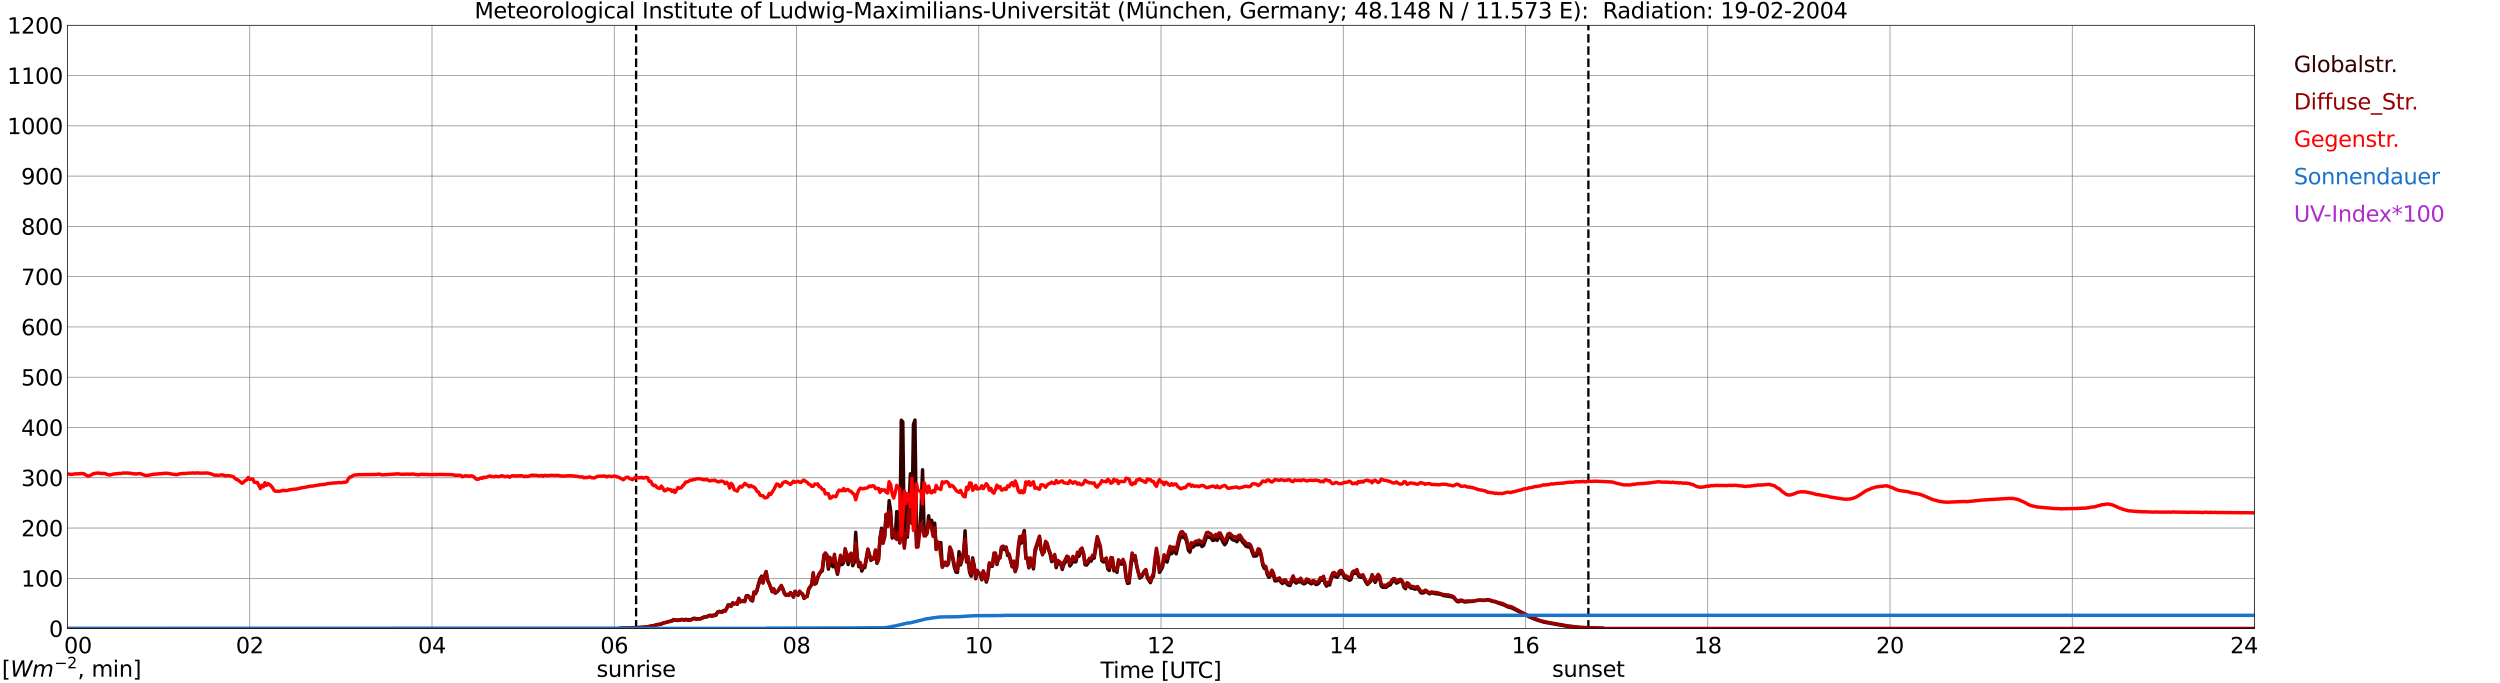 <?xml version="1.0" encoding="utf-8" standalone="no"?>
<!DOCTYPE svg PUBLIC "-//W3C//DTD SVG 1.1//EN"
  "http://www.w3.org/Graphics/SVG/1.1/DTD/svg11.dtd">
<svg xmlns:xlink="http://www.w3.org/1999/xlink" width="1085.4pt" height="296.64pt" viewBox="0 0 1085.4 296.64" xmlns="http://www.w3.org/2000/svg" version="1.1">
 <defs>
  <style type="text/css">*{stroke-linejoin: round; stroke-linecap: butt}</style>
 </defs>
 <g id="figure_1">
  <g id="patch_1">
   <path d="M 0 296.64 
L 1085.4 296.64 
L 1085.4 0 
L 0 0 
z
" style="fill: #ffffff"/>
  </g>
  <g id="axes_1">
   <g id="patch_2">
    <path d="M 29.306 272.909 
L 978.814 272.909 
L 978.814 10.976 
L 29.306 10.976 
z
" style="fill: #ffffff"/>
   </g>
   <g id="patch_3">
    <path d="M 978.814 272.909 
L 978.814 272.909 
L 978.814 10.976 
L 978.814 10.976 
z
" clip-path="url(#p6d85681c46)" style="fill: #d3d3d3; opacity: 0.25; stroke: #d3d3d3; stroke-linejoin: miter"/>
   </g>
   <g id="matplotlib.axis_1">
    <g id="xtick_1">
     <g id="line2d_1">
      <path d="M 29.306 272.909 
L 29.306 10.976 
" clip-path="url(#p6d85681c46)" style="fill: none; stroke: #808080; stroke-width: 0.3; stroke-linecap: square"/>
     </g>
     <g id="line2d_2"/>
     <g id="text_1">
      <!--    00 -->
      <g transform="translate(18.733 283.627) scale(0.095 -0.095)">
       <defs>
        <path id="DejaVuSans-20" transform="scale(0.016)"/>
        <path id="DejaVuSans-30" d="M 2034 4250 
Q 1547 4250 1301 3770 
Q 1056 3291 1056 2328 
Q 1056 1369 1301 889 
Q 1547 409 2034 409 
Q 2525 409 2770 889 
Q 3016 1369 3016 2328 
Q 3016 3291 2770 3770 
Q 2525 4250 2034 4250 
z
M 2034 4750 
Q 2819 4750 3233 4129 
Q 3647 3509 3647 2328 
Q 3647 1150 3233 529 
Q 2819 -91 2034 -91 
Q 1250 -91 836 529 
Q 422 1150 422 2328 
Q 422 3509 836 4129 
Q 1250 4750 2034 4750 
z
" transform="scale(0.016)"/>
       </defs>
       <use xlink:href="#DejaVuSans-20"/>
       <use xlink:href="#DejaVuSans-20" transform="translate(31.787 0)"/>
       <use xlink:href="#DejaVuSans-20" transform="translate(63.574 0)"/>
       <use xlink:href="#DejaVuSans-30" transform="translate(95.361 0)"/>
       <use xlink:href="#DejaVuSans-30" transform="translate(158.984 0)"/>
      </g>
     </g>
    </g>
    <g id="xtick_2">
     <g id="line2d_3">
      <path d="M 108.431 272.909 
L 108.431 10.976 
" clip-path="url(#p6d85681c46)" style="fill: none; stroke: #808080; stroke-width: 0.3; stroke-linecap: square"/>
     </g>
     <g id="line2d_4"/>
     <g id="text_2">
      <!-- 02 -->
      <g transform="translate(102.387 283.627) scale(0.095 -0.095)">
       <defs>
        <path id="DejaVuSans-32" d="M 1228 531 
L 3431 531 
L 3431 0 
L 469 0 
L 469 531 
Q 828 903 1448 1529 
Q 2069 2156 2228 2338 
Q 2531 2678 2651 2914 
Q 2772 3150 2772 3378 
Q 2772 3750 2511 3984 
Q 2250 4219 1831 4219 
Q 1534 4219 1204 4116 
Q 875 4013 500 3803 
L 500 4441 
Q 881 4594 1212 4672 
Q 1544 4750 1819 4750 
Q 2544 4750 2975 4387 
Q 3406 4025 3406 3419 
Q 3406 3131 3298 2873 
Q 3191 2616 2906 2266 
Q 2828 2175 2409 1742 
Q 1991 1309 1228 531 
z
" transform="scale(0.016)"/>
       </defs>
       <use xlink:href="#DejaVuSans-30"/>
       <use xlink:href="#DejaVuSans-32" transform="translate(63.623 0)"/>
      </g>
     </g>
    </g>
    <g id="xtick_3">
     <g id="line2d_5">
      <path d="M 187.557 272.909 
L 187.557 10.976 
" clip-path="url(#p6d85681c46)" style="fill: none; stroke: #808080; stroke-width: 0.3; stroke-linecap: square"/>
     </g>
     <g id="line2d_6"/>
     <g id="text_3">
      <!-- 04 -->
      <g transform="translate(181.513 283.627) scale(0.095 -0.095)">
       <defs>
        <path id="DejaVuSans-34" d="M 2419 4116 
L 825 1625 
L 2419 1625 
L 2419 4116 
z
M 2253 4666 
L 3047 4666 
L 3047 1625 
L 3713 1625 
L 3713 1100 
L 3047 1100 
L 3047 0 
L 2419 0 
L 2419 1100 
L 313 1100 
L 313 1709 
L 2253 4666 
z
" transform="scale(0.016)"/>
       </defs>
       <use xlink:href="#DejaVuSans-30"/>
       <use xlink:href="#DejaVuSans-34" transform="translate(63.623 0)"/>
      </g>
     </g>
    </g>
    <g id="xtick_4">
     <g id="line2d_7">
      <path d="M 266.683 272.909 
L 266.683 10.976 
" clip-path="url(#p6d85681c46)" style="fill: none; stroke: #808080; stroke-width: 0.3; stroke-linecap: square"/>
     </g>
     <g id="line2d_8"/>
     <g id="text_4">
      <!-- 06 -->
      <g transform="translate(260.638 283.627) scale(0.095 -0.095)">
       <defs>
        <path id="DejaVuSans-36" d="M 2113 2584 
Q 1688 2584 1439 2293 
Q 1191 2003 1191 1497 
Q 1191 994 1439 701 
Q 1688 409 2113 409 
Q 2538 409 2786 701 
Q 3034 994 3034 1497 
Q 3034 2003 2786 2293 
Q 2538 2584 2113 2584 
z
M 3366 4563 
L 3366 3988 
Q 3128 4100 2886 4159 
Q 2644 4219 2406 4219 
Q 1781 4219 1451 3797 
Q 1122 3375 1075 2522 
Q 1259 2794 1537 2939 
Q 1816 3084 2150 3084 
Q 2853 3084 3261 2657 
Q 3669 2231 3669 1497 
Q 3669 778 3244 343 
Q 2819 -91 2113 -91 
Q 1303 -91 875 529 
Q 447 1150 447 2328 
Q 447 3434 972 4092 
Q 1497 4750 2381 4750 
Q 2619 4750 2861 4703 
Q 3103 4656 3366 4563 
z
" transform="scale(0.016)"/>
       </defs>
       <use xlink:href="#DejaVuSans-30"/>
       <use xlink:href="#DejaVuSans-36" transform="translate(63.623 0)"/>
      </g>
     </g>
    </g>
    <g id="xtick_5">
     <g id="line2d_9">
      <path d="M 345.808 272.909 
L 345.808 10.976 
" clip-path="url(#p6d85681c46)" style="fill: none; stroke: #808080; stroke-width: 0.3; stroke-linecap: square"/>
     </g>
     <g id="line2d_10"/>
     <g id="text_5">
      <!-- 08 -->
      <g transform="translate(339.764 283.627) scale(0.095 -0.095)">
       <defs>
        <path id="DejaVuSans-38" d="M 2034 2216 
Q 1584 2216 1326 1975 
Q 1069 1734 1069 1313 
Q 1069 891 1326 650 
Q 1584 409 2034 409 
Q 2484 409 2743 651 
Q 3003 894 3003 1313 
Q 3003 1734 2745 1975 
Q 2488 2216 2034 2216 
z
M 1403 2484 
Q 997 2584 770 2862 
Q 544 3141 544 3541 
Q 544 4100 942 4425 
Q 1341 4750 2034 4750 
Q 2731 4750 3128 4425 
Q 3525 4100 3525 3541 
Q 3525 3141 3298 2862 
Q 3072 2584 2669 2484 
Q 3125 2378 3379 2068 
Q 3634 1759 3634 1313 
Q 3634 634 3220 271 
Q 2806 -91 2034 -91 
Q 1263 -91 848 271 
Q 434 634 434 1313 
Q 434 1759 690 2068 
Q 947 2378 1403 2484 
z
M 1172 3481 
Q 1172 3119 1398 2916 
Q 1625 2713 2034 2713 
Q 2441 2713 2670 2916 
Q 2900 3119 2900 3481 
Q 2900 3844 2670 4047 
Q 2441 4250 2034 4250 
Q 1625 4250 1398 4047 
Q 1172 3844 1172 3481 
z
" transform="scale(0.016)"/>
       </defs>
       <use xlink:href="#DejaVuSans-30"/>
       <use xlink:href="#DejaVuSans-38" transform="translate(63.623 0)"/>
      </g>
     </g>
    </g>
    <g id="xtick_6">
     <g id="line2d_11">
      <path d="M 424.934 272.909 
L 424.934 10.976 
" clip-path="url(#p6d85681c46)" style="fill: none; stroke: #808080; stroke-width: 0.3; stroke-linecap: square"/>
     </g>
     <g id="line2d_12"/>
     <g id="text_6">
      <!-- 10 -->
      <g transform="translate(418.89 283.627) scale(0.095 -0.095)">
       <defs>
        <path id="DejaVuSans-31" d="M 794 531 
L 1825 531 
L 1825 4091 
L 703 3866 
L 703 4441 
L 1819 4666 
L 2450 4666 
L 2450 531 
L 3481 531 
L 3481 0 
L 794 0 
L 794 531 
z
" transform="scale(0.016)"/>
       </defs>
       <use xlink:href="#DejaVuSans-31"/>
       <use xlink:href="#DejaVuSans-30" transform="translate(63.623 0)"/>
      </g>
     </g>
    </g>
    <g id="xtick_7">
     <g id="line2d_13">
      <path d="M 504.06 272.909 
L 504.06 10.976 
" clip-path="url(#p6d85681c46)" style="fill: none; stroke: #808080; stroke-width: 0.3; stroke-linecap: square"/>
     </g>
     <g id="line2d_14"/>
     <g id="text_7">
      <!-- 12 -->
      <g transform="translate(498.015 283.627) scale(0.095 -0.095)">
       <use xlink:href="#DejaVuSans-31"/>
       <use xlink:href="#DejaVuSans-32" transform="translate(63.623 0)"/>
      </g>
     </g>
    </g>
    <g id="xtick_8">
     <g id="line2d_15">
      <path d="M 583.185 272.909 
L 583.185 10.976 
" clip-path="url(#p6d85681c46)" style="fill: none; stroke: #808080; stroke-width: 0.3; stroke-linecap: square"/>
     </g>
     <g id="line2d_16"/>
     <g id="text_8">
      <!-- 14 -->
      <g transform="translate(577.141 283.627) scale(0.095 -0.095)">
       <use xlink:href="#DejaVuSans-31"/>
       <use xlink:href="#DejaVuSans-34" transform="translate(63.623 0)"/>
      </g>
     </g>
    </g>
    <g id="xtick_9">
     <g id="line2d_17">
      <path d="M 662.311 272.909 
L 662.311 10.976 
" clip-path="url(#p6d85681c46)" style="fill: none; stroke: #808080; stroke-width: 0.3; stroke-linecap: square"/>
     </g>
     <g id="line2d_18"/>
     <g id="text_9">
      <!-- 16 -->
      <g transform="translate(656.267 283.627) scale(0.095 -0.095)">
       <use xlink:href="#DejaVuSans-31"/>
       <use xlink:href="#DejaVuSans-36" transform="translate(63.623 0)"/>
      </g>
     </g>
    </g>
    <g id="xtick_10">
     <g id="line2d_19">
      <path d="M 741.437 272.909 
L 741.437 10.976 
" clip-path="url(#p6d85681c46)" style="fill: none; stroke: #808080; stroke-width: 0.3; stroke-linecap: square"/>
     </g>
     <g id="line2d_20"/>
     <g id="text_10">
      <!-- 18 -->
      <g transform="translate(735.392 283.627) scale(0.095 -0.095)">
       <use xlink:href="#DejaVuSans-31"/>
       <use xlink:href="#DejaVuSans-38" transform="translate(63.623 0)"/>
      </g>
     </g>
    </g>
    <g id="xtick_11">
     <g id="line2d_21">
      <path d="M 820.562 272.909 
L 820.562 10.976 
" clip-path="url(#p6d85681c46)" style="fill: none; stroke: #808080; stroke-width: 0.3; stroke-linecap: square"/>
     </g>
     <g id="line2d_22"/>
     <g id="text_11">
      <!-- 20 -->
      <g transform="translate(814.518 283.627) scale(0.095 -0.095)">
       <use xlink:href="#DejaVuSans-32"/>
       <use xlink:href="#DejaVuSans-30" transform="translate(63.623 0)"/>
      </g>
     </g>
    </g>
    <g id="xtick_12">
     <g id="line2d_23">
      <path d="M 899.688 272.909 
L 899.688 10.976 
" clip-path="url(#p6d85681c46)" style="fill: none; stroke: #808080; stroke-width: 0.3; stroke-linecap: square"/>
     </g>
     <g id="line2d_24"/>
     <g id="text_12">
      <!-- 22 -->
      <g transform="translate(893.644 283.627) scale(0.095 -0.095)">
       <use xlink:href="#DejaVuSans-32"/>
       <use xlink:href="#DejaVuSans-32" transform="translate(63.623 0)"/>
      </g>
     </g>
    </g>
    <g id="xtick_13">
     <g id="line2d_25">
      <path d="M 978.814 272.909 
L 978.814 10.976 
" clip-path="url(#p6d85681c46)" style="fill: none; stroke: #808080; stroke-width: 0.3; stroke-linecap: square"/>
     </g>
     <g id="line2d_26"/>
     <g id="text_13">
      <!-- 24    -->
      <g transform="translate(968.241 283.627) scale(0.095 -0.095)">
       <use xlink:href="#DejaVuSans-32"/>
       <use xlink:href="#DejaVuSans-34" transform="translate(63.623 0)"/>
       <use xlink:href="#DejaVuSans-20" transform="translate(127.246 0)"/>
       <use xlink:href="#DejaVuSans-20" transform="translate(159.033 0)"/>
       <use xlink:href="#DejaVuSans-20" transform="translate(190.82 0)"/>
      </g>
     </g>
    </g>
    <g id="text_14">
     <!-- Time [UTC] -->
     <g transform="translate(477.806 294.322) scale(0.095 -0.095)">
      <defs>
       <path id="DejaVuSans-54" d="M -19 4666 
L 3928 4666 
L 3928 4134 
L 2272 4134 
L 2272 0 
L 1638 0 
L 1638 4134 
L -19 4134 
L -19 4666 
z
" transform="scale(0.016)"/>
       <path id="DejaVuSans-69" d="M 603 3500 
L 1178 3500 
L 1178 0 
L 603 0 
L 603 3500 
z
M 603 4863 
L 1178 4863 
L 1178 4134 
L 603 4134 
L 603 4863 
z
" transform="scale(0.016)"/>
       <path id="DejaVuSans-6d" d="M 3328 2828 
Q 3544 3216 3844 3400 
Q 4144 3584 4550 3584 
Q 5097 3584 5394 3201 
Q 5691 2819 5691 2113 
L 5691 0 
L 5113 0 
L 5113 2094 
Q 5113 2597 4934 2840 
Q 4756 3084 4391 3084 
Q 3944 3084 3684 2787 
Q 3425 2491 3425 1978 
L 3425 0 
L 2847 0 
L 2847 2094 
Q 2847 2600 2669 2842 
Q 2491 3084 2119 3084 
Q 1678 3084 1418 2786 
Q 1159 2488 1159 1978 
L 1159 0 
L 581 0 
L 581 3500 
L 1159 3500 
L 1159 2956 
Q 1356 3278 1631 3431 
Q 1906 3584 2284 3584 
Q 2666 3584 2933 3390 
Q 3200 3197 3328 2828 
z
" transform="scale(0.016)"/>
       <path id="DejaVuSans-65" d="M 3597 1894 
L 3597 1613 
L 953 1613 
Q 991 1019 1311 708 
Q 1631 397 2203 397 
Q 2534 397 2845 478 
Q 3156 559 3463 722 
L 3463 178 
Q 3153 47 2828 -22 
Q 2503 -91 2169 -91 
Q 1331 -91 842 396 
Q 353 884 353 1716 
Q 353 2575 817 3079 
Q 1281 3584 2069 3584 
Q 2775 3584 3186 3129 
Q 3597 2675 3597 1894 
z
M 3022 2063 
Q 3016 2534 2758 2815 
Q 2500 3097 2075 3097 
Q 1594 3097 1305 2825 
Q 1016 2553 972 2059 
L 3022 2063 
z
" transform="scale(0.016)"/>
       <path id="DejaVuSans-5b" d="M 550 4863 
L 1875 4863 
L 1875 4416 
L 1125 4416 
L 1125 -397 
L 1875 -397 
L 1875 -844 
L 550 -844 
L 550 4863 
z
" transform="scale(0.016)"/>
       <path id="DejaVuSans-55" d="M 556 4666 
L 1191 4666 
L 1191 1831 
Q 1191 1081 1462 751 
Q 1734 422 2344 422 
Q 2950 422 3222 751 
Q 3494 1081 3494 1831 
L 3494 4666 
L 4128 4666 
L 4128 1753 
Q 4128 841 3676 375 
Q 3225 -91 2344 -91 
Q 1459 -91 1007 375 
Q 556 841 556 1753 
L 556 4666 
z
" transform="scale(0.016)"/>
       <path id="DejaVuSans-43" d="M 4122 4306 
L 4122 3641 
Q 3803 3938 3442 4084 
Q 3081 4231 2675 4231 
Q 1875 4231 1450 3742 
Q 1025 3253 1025 2328 
Q 1025 1406 1450 917 
Q 1875 428 2675 428 
Q 3081 428 3442 575 
Q 3803 722 4122 1019 
L 4122 359 
Q 3791 134 3420 21 
Q 3050 -91 2638 -91 
Q 1578 -91 968 557 
Q 359 1206 359 2328 
Q 359 3453 968 4101 
Q 1578 4750 2638 4750 
Q 3056 4750 3426 4639 
Q 3797 4528 4122 4306 
z
" transform="scale(0.016)"/>
       <path id="DejaVuSans-5d" d="M 1947 4863 
L 1947 -844 
L 622 -844 
L 622 -397 
L 1369 -397 
L 1369 4416 
L 622 4416 
L 622 4863 
L 1947 4863 
z
" transform="scale(0.016)"/>
      </defs>
      <use xlink:href="#DejaVuSans-54"/>
      <use xlink:href="#DejaVuSans-69" transform="translate(57.959 0)"/>
      <use xlink:href="#DejaVuSans-6d" transform="translate(85.742 0)"/>
      <use xlink:href="#DejaVuSans-65" transform="translate(183.154 0)"/>
      <use xlink:href="#DejaVuSans-20" transform="translate(244.678 0)"/>
      <use xlink:href="#DejaVuSans-5b" transform="translate(276.465 0)"/>
      <use xlink:href="#DejaVuSans-55" transform="translate(315.479 0)"/>
      <use xlink:href="#DejaVuSans-54" transform="translate(388.672 0)"/>
      <use xlink:href="#DejaVuSans-43" transform="translate(443.881 0)"/>
      <use xlink:href="#DejaVuSans-5d" transform="translate(513.705 0)"/>
     </g>
    </g>
   </g>
   <g id="matplotlib.axis_2">
    <g id="ytick_1">
     <g id="line2d_27">
      <path d="M 29.306 272.909 
L 978.814 272.909 
" clip-path="url(#p6d85681c46)" style="fill: none; stroke: #808080; stroke-width: 0.3; stroke-linecap: square"/>
     </g>
     <g id="line2d_28"/>
     <g id="text_15">
      <!-- 0 -->
      <g transform="translate(21.261 276.518) scale(0.095 -0.095)">
       <use xlink:href="#DejaVuSans-30"/>
      </g>
     </g>
    </g>
    <g id="ytick_2">
     <g id="line2d_29">
      <path d="M 29.306 251.081 
L 978.814 251.081 
" clip-path="url(#p6d85681c46)" style="fill: none; stroke: #808080; stroke-width: 0.3; stroke-linecap: square"/>
     </g>
     <g id="line2d_30"/>
     <g id="text_16">
      <!-- 100 -->
      <g transform="translate(9.173 254.69) scale(0.095 -0.095)">
       <use xlink:href="#DejaVuSans-31"/>
       <use xlink:href="#DejaVuSans-30" transform="translate(63.623 0)"/>
       <use xlink:href="#DejaVuSans-30" transform="translate(127.246 0)"/>
      </g>
     </g>
    </g>
    <g id="ytick_3">
     <g id="line2d_31">
      <path d="M 29.306 229.253 
L 978.814 229.253 
" clip-path="url(#p6d85681c46)" style="fill: none; stroke: #808080; stroke-width: 0.3; stroke-linecap: square"/>
     </g>
     <g id="line2d_32"/>
     <g id="text_17">
      <!-- 200 -->
      <g transform="translate(9.173 232.863) scale(0.095 -0.095)">
       <use xlink:href="#DejaVuSans-32"/>
       <use xlink:href="#DejaVuSans-30" transform="translate(63.623 0)"/>
       <use xlink:href="#DejaVuSans-30" transform="translate(127.246 0)"/>
      </g>
     </g>
    </g>
    <g id="ytick_4">
     <g id="line2d_33">
      <path d="M 29.306 207.426 
L 978.814 207.426 
" clip-path="url(#p6d85681c46)" style="fill: none; stroke: #808080; stroke-width: 0.3; stroke-linecap: square"/>
     </g>
     <g id="line2d_34"/>
     <g id="text_18">
      <!-- 300 -->
      <g transform="translate(9.173 211.035) scale(0.095 -0.095)">
       <defs>
        <path id="DejaVuSans-33" d="M 2597 2516 
Q 3050 2419 3304 2112 
Q 3559 1806 3559 1356 
Q 3559 666 3084 287 
Q 2609 -91 1734 -91 
Q 1441 -91 1130 -33 
Q 819 25 488 141 
L 488 750 
Q 750 597 1062 519 
Q 1375 441 1716 441 
Q 2309 441 2620 675 
Q 2931 909 2931 1356 
Q 2931 1769 2642 2001 
Q 2353 2234 1838 2234 
L 1294 2234 
L 1294 2753 
L 1863 2753 
Q 2328 2753 2575 2939 
Q 2822 3125 2822 3475 
Q 2822 3834 2567 4026 
Q 2313 4219 1838 4219 
Q 1578 4219 1281 4162 
Q 984 4106 628 3988 
L 628 4550 
Q 988 4650 1302 4700 
Q 1616 4750 1894 4750 
Q 2613 4750 3031 4423 
Q 3450 4097 3450 3541 
Q 3450 3153 3228 2886 
Q 3006 2619 2597 2516 
z
" transform="scale(0.016)"/>
       </defs>
       <use xlink:href="#DejaVuSans-33"/>
       <use xlink:href="#DejaVuSans-30" transform="translate(63.623 0)"/>
       <use xlink:href="#DejaVuSans-30" transform="translate(127.246 0)"/>
      </g>
     </g>
    </g>
    <g id="ytick_5">
     <g id="line2d_35">
      <path d="M 29.306 185.598 
L 978.814 185.598 
" clip-path="url(#p6d85681c46)" style="fill: none; stroke: #808080; stroke-width: 0.3; stroke-linecap: square"/>
     </g>
     <g id="line2d_36"/>
     <g id="text_19">
      <!-- 400 -->
      <g transform="translate(9.173 189.207) scale(0.095 -0.095)">
       <use xlink:href="#DejaVuSans-34"/>
       <use xlink:href="#DejaVuSans-30" transform="translate(63.623 0)"/>
       <use xlink:href="#DejaVuSans-30" transform="translate(127.246 0)"/>
      </g>
     </g>
    </g>
    <g id="ytick_6">
     <g id="line2d_37">
      <path d="M 29.306 163.77 
L 978.814 163.77 
" clip-path="url(#p6d85681c46)" style="fill: none; stroke: #808080; stroke-width: 0.3; stroke-linecap: square"/>
     </g>
     <g id="line2d_38"/>
     <g id="text_20">
      <!-- 500 -->
      <g transform="translate(9.173 167.379) scale(0.095 -0.095)">
       <defs>
        <path id="DejaVuSans-35" d="M 691 4666 
L 3169 4666 
L 3169 4134 
L 1269 4134 
L 1269 2991 
Q 1406 3038 1543 3061 
Q 1681 3084 1819 3084 
Q 2600 3084 3056 2656 
Q 3513 2228 3513 1497 
Q 3513 744 3044 326 
Q 2575 -91 1722 -91 
Q 1428 -91 1123 -41 
Q 819 9 494 109 
L 494 744 
Q 775 591 1075 516 
Q 1375 441 1709 441 
Q 2250 441 2565 725 
Q 2881 1009 2881 1497 
Q 2881 1984 2565 2268 
Q 2250 2553 1709 2553 
Q 1456 2553 1204 2497 
Q 953 2441 691 2322 
L 691 4666 
z
" transform="scale(0.016)"/>
       </defs>
       <use xlink:href="#DejaVuSans-35"/>
       <use xlink:href="#DejaVuSans-30" transform="translate(63.623 0)"/>
       <use xlink:href="#DejaVuSans-30" transform="translate(127.246 0)"/>
      </g>
     </g>
    </g>
    <g id="ytick_7">
     <g id="line2d_39">
      <path d="M 29.306 141.942 
L 978.814 141.942 
" clip-path="url(#p6d85681c46)" style="fill: none; stroke: #808080; stroke-width: 0.3; stroke-linecap: square"/>
     </g>
     <g id="line2d_40"/>
     <g id="text_21">
      <!-- 600 -->
      <g transform="translate(9.173 145.551) scale(0.095 -0.095)">
       <use xlink:href="#DejaVuSans-36"/>
       <use xlink:href="#DejaVuSans-30" transform="translate(63.623 0)"/>
       <use xlink:href="#DejaVuSans-30" transform="translate(127.246 0)"/>
      </g>
     </g>
    </g>
    <g id="ytick_8">
     <g id="line2d_41">
      <path d="M 29.306 120.114 
L 978.814 120.114 
" clip-path="url(#p6d85681c46)" style="fill: none; stroke: #808080; stroke-width: 0.3; stroke-linecap: square"/>
     </g>
     <g id="line2d_42"/>
     <g id="text_22">
      <!-- 700 -->
      <g transform="translate(9.173 123.724) scale(0.095 -0.095)">
       <defs>
        <path id="DejaVuSans-37" d="M 525 4666 
L 3525 4666 
L 3525 4397 
L 1831 0 
L 1172 0 
L 2766 4134 
L 525 4134 
L 525 4666 
z
" transform="scale(0.016)"/>
       </defs>
       <use xlink:href="#DejaVuSans-37"/>
       <use xlink:href="#DejaVuSans-30" transform="translate(63.623 0)"/>
       <use xlink:href="#DejaVuSans-30" transform="translate(127.246 0)"/>
      </g>
     </g>
    </g>
    <g id="ytick_9">
     <g id="line2d_43">
      <path d="M 29.306 98.287 
L 978.814 98.287 
" clip-path="url(#p6d85681c46)" style="fill: none; stroke: #808080; stroke-width: 0.3; stroke-linecap: square"/>
     </g>
     <g id="line2d_44"/>
     <g id="text_23">
      <!-- 800 -->
      <g transform="translate(9.173 101.896) scale(0.095 -0.095)">
       <use xlink:href="#DejaVuSans-38"/>
       <use xlink:href="#DejaVuSans-30" transform="translate(63.623 0)"/>
       <use xlink:href="#DejaVuSans-30" transform="translate(127.246 0)"/>
      </g>
     </g>
    </g>
    <g id="ytick_10">
     <g id="line2d_45">
      <path d="M 29.306 76.459 
L 978.814 76.459 
" clip-path="url(#p6d85681c46)" style="fill: none; stroke: #808080; stroke-width: 0.3; stroke-linecap: square"/>
     </g>
     <g id="line2d_46"/>
     <g id="text_24">
      <!-- 900 -->
      <g transform="translate(9.173 80.068) scale(0.095 -0.095)">
       <defs>
        <path id="DejaVuSans-39" d="M 703 97 
L 703 672 
Q 941 559 1184 500 
Q 1428 441 1663 441 
Q 2288 441 2617 861 
Q 2947 1281 2994 2138 
Q 2813 1869 2534 1725 
Q 2256 1581 1919 1581 
Q 1219 1581 811 2004 
Q 403 2428 403 3163 
Q 403 3881 828 4315 
Q 1253 4750 1959 4750 
Q 2769 4750 3195 4129 
Q 3622 3509 3622 2328 
Q 3622 1225 3098 567 
Q 2575 -91 1691 -91 
Q 1453 -91 1209 -44 
Q 966 3 703 97 
z
M 1959 2075 
Q 2384 2075 2632 2365 
Q 2881 2656 2881 3163 
Q 2881 3666 2632 3958 
Q 2384 4250 1959 4250 
Q 1534 4250 1286 3958 
Q 1038 3666 1038 3163 
Q 1038 2656 1286 2365 
Q 1534 2075 1959 2075 
z
" transform="scale(0.016)"/>
       </defs>
       <use xlink:href="#DejaVuSans-39"/>
       <use xlink:href="#DejaVuSans-30" transform="translate(63.623 0)"/>
       <use xlink:href="#DejaVuSans-30" transform="translate(127.246 0)"/>
      </g>
     </g>
    </g>
    <g id="ytick_11">
     <g id="line2d_47">
      <path d="M 29.306 54.631 
L 978.814 54.631 
" clip-path="url(#p6d85681c46)" style="fill: none; stroke: #808080; stroke-width: 0.3; stroke-linecap: square"/>
     </g>
     <g id="line2d_48"/>
     <g id="text_25">
      <!-- 1000 -->
      <g transform="translate(3.128 58.24) scale(0.095 -0.095)">
       <use xlink:href="#DejaVuSans-31"/>
       <use xlink:href="#DejaVuSans-30" transform="translate(63.623 0)"/>
       <use xlink:href="#DejaVuSans-30" transform="translate(127.246 0)"/>
       <use xlink:href="#DejaVuSans-30" transform="translate(190.869 0)"/>
      </g>
     </g>
    </g>
    <g id="ytick_12">
     <g id="line2d_49">
      <path d="M 29.306 32.803 
L 978.814 32.803 
" clip-path="url(#p6d85681c46)" style="fill: none; stroke: #808080; stroke-width: 0.3; stroke-linecap: square"/>
     </g>
     <g id="line2d_50"/>
     <g id="text_26">
      <!-- 1100 -->
      <g transform="translate(3.128 36.413) scale(0.095 -0.095)">
       <use xlink:href="#DejaVuSans-31"/>
       <use xlink:href="#DejaVuSans-31" transform="translate(63.623 0)"/>
       <use xlink:href="#DejaVuSans-30" transform="translate(127.246 0)"/>
       <use xlink:href="#DejaVuSans-30" transform="translate(190.869 0)"/>
      </g>
     </g>
    </g>
    <g id="ytick_13">
     <g id="line2d_51">
      <path d="M 29.306 10.976 
L 978.814 10.976 
" clip-path="url(#p6d85681c46)" style="fill: none; stroke: #808080; stroke-width: 0.3; stroke-linecap: square"/>
     </g>
     <g id="line2d_52"/>
     <g id="text_27">
      <!-- 1200 -->
      <g transform="translate(3.128 14.585) scale(0.095 -0.095)">
       <use xlink:href="#DejaVuSans-31"/>
       <use xlink:href="#DejaVuSans-32" transform="translate(63.623 0)"/>
       <use xlink:href="#DejaVuSans-30" transform="translate(127.246 0)"/>
       <use xlink:href="#DejaVuSans-30" transform="translate(190.869 0)"/>
      </g>
     </g>
    </g>
   </g>
   <g id="line2d_53">
    <path d="M 276.178 272.909 
L 276.178 10.976 
" clip-path="url(#p6d85681c46)" style="fill: none; stroke-dasharray: 3.7,1.6; stroke-dashoffset: 0; stroke: #000000"/>
   </g>
   <g id="line2d_54">
    <path d="M 689.609 272.909 
L 689.609 10.976 
" clip-path="url(#p6d85681c46)" style="fill: none; stroke-dasharray: 3.7,1.6; stroke-dashoffset: 0; stroke: #000000"/>
   </g>
   <g id="line2d_55">
    <path d="M 29.306 272.909 
L 268.661 272.909 
L 269.32 272.715 
L 272.617 272.632 
L 273.936 272.549 
L 277.233 272.426 
L 278.552 272.385 
L 279.87 272.263 
L 280.53 272.263 
L 283.827 271.608 
L 285.145 271.198 
L 286.464 270.995 
L 287.124 270.829 
L 288.442 270.337 
L 289.102 270.257 
L 289.761 270.01 
L 290.42 269.888 
L 291.08 269.641 
L 291.739 269.519 
L 292.399 268.986 
L 293.058 269.15 
L 295.036 269.192 
L 295.696 268.945 
L 296.355 268.945 
L 297.014 269.192 
L 297.674 268.864 
L 298.333 269.028 
L 298.992 268.986 
L 299.652 269.069 
L 300.311 268.906 
L 300.971 268.495 
L 301.63 268.414 
L 302.289 268.7 
L 302.949 268.578 
L 303.608 268.659 
L 304.267 268.537 
L 305.586 267.882 
L 306.905 267.718 
L 307.564 267.308 
L 308.224 267.103 
L 308.883 267.266 
L 310.861 266.817 
L 311.521 265.71 
L 312.18 265.424 
L 312.839 265.588 
L 313.499 265.588 
L 314.158 265.055 
L 314.818 265.219 
L 315.477 264.195 
L 316.136 262.597 
L 316.796 262.68 
L 317.455 262.885 
L 318.114 261.698 
L 318.774 262.189 
L 319.433 261.943 
L 320.093 262.353 
L 320.752 259.773 
L 321.411 260.877 
L 322.071 260.96 
L 322.73 260.877 
L 323.39 260.674 
L 324.049 258.708 
L 324.708 258.585 
L 325.368 259.199 
L 326.027 260.511 
L 326.686 260.919 
L 327.346 257.151 
L 328.005 257.765 
L 328.665 256.497 
L 329.324 253.384 
L 329.983 251.295 
L 330.643 250.149 
L 331.302 251.336 
L 331.961 250.518 
L 332.621 248.141 
L 333.28 251.95 
L 334.599 254.982 
L 335.258 256.905 
L 335.918 255.678 
L 336.577 257.479 
L 337.236 257.029 
L 337.896 256.333 
L 339.215 254.491 
L 339.874 255.554 
L 340.533 257.398 
L 341.193 258.339 
L 341.852 258.011 
L 342.512 258.422 
L 343.171 257.274 
L 343.83 258.011 
L 344.49 259.282 
L 345.149 256.741 
L 345.808 257.479 
L 346.468 258.461 
L 347.127 257.11 
L 347.787 257.642 
L 348.446 257.97 
L 349.105 259.773 
L 349.765 259.118 
L 350.424 258.994 
L 351.083 255.881 
L 351.743 254.776 
L 352.402 253.916 
L 353.062 249.289 
L 353.721 253.631 
L 354.38 253.22 
L 355.04 250.887 
L 355.699 249.37 
L 356.359 248.346 
L 357.018 247.855 
L 357.677 242.49 
L 358.337 241.221 
L 358.996 241.221 
L 359.655 247.117 
L 360.315 243.719 
L 360.974 245.316 
L 361.634 246.054 
L 362.293 242.245 
L 362.952 246.79 
L 363.612 249.33 
L 364.271 245.602 
L 364.93 242.614 
L 365.59 245.153 
L 366.249 244.293 
L 366.909 239.746 
L 367.568 241.344 
L 368.227 245.111 
L 368.887 241.507 
L 369.546 240.647 
L 370.206 245.602 
L 370.865 244.293 
L 371.524 231.106 
L 372.184 242.04 
L 372.843 246.013 
L 373.502 244.947 
L 374.162 247.938 
L 374.821 246.545 
L 375.481 246.421 
L 376.14 242.859 
L 376.799 238.6 
L 378.118 243.31 
L 378.777 242.736 
L 379.437 242.653 
L 380.096 239.255 
L 380.756 244.579 
L 381.415 242.778 
L 382.074 233.686 
L 382.734 229.345 
L 383.393 235.243 
L 384.053 233.235 
L 384.712 223.406 
L 385.371 228.321 
L 386.031 217.346 
L 386.69 221.891 
L 387.349 233.604 
L 388.009 230.041 
L 388.668 233.276 
L 389.328 222.096 
L 389.987 226.11 
L 390.646 235.529 
L 391.306 182.455 
L 391.965 183.19 
L 392.624 236.921 
L 393.284 216.567 
L 393.943 233.235 
L 394.603 220.989 
L 395.262 205.714 
L 395.921 226.97 
L 396.581 184.214 
L 397.24 182.372 
L 397.899 232.621 
L 398.559 231.229 
L 399.218 230.818 
L 399.878 221.236 
L 400.537 203.955 
L 401.196 229.098 
L 401.856 231.309 
L 402.515 231.146 
L 403.175 223.938 
L 403.834 228.69 
L 404.493 225.905 
L 405.153 232.006 
L 405.812 227.134 
L 406.471 238.517 
L 407.131 235.856 
L 408.45 235.57 
L 409.109 245.727 
L 409.768 245.316 
L 410.428 244.17 
L 411.087 245.561 
L 411.746 244.825 
L 412.406 238.273 
L 413.065 239.746 
L 414.384 246.504 
L 415.043 248.387 
L 415.703 248.51 
L 416.362 239.501 
L 417.022 245.275 
L 417.681 243.105 
L 418.34 240.278 
L 419 230.449 
L 419.659 244.007 
L 420.318 243.022 
L 420.978 248.593 
L 421.637 250.149 
L 422.297 242.204 
L 422.956 246.135 
L 423.615 251.253 
L 424.275 247.65 
L 424.934 249.125 
L 425.593 249.37 
L 426.253 251.747 
L 426.912 248.182 
L 427.572 250.19 
L 428.231 252.729 
L 428.89 250.313 
L 429.55 244.906 
L 430.209 245.766 
L 430.869 245.849 
L 431.528 240.975 
L 432.187 240.73 
L 432.847 245.07 
L 433.506 242.367 
L 434.165 242.123 
L 434.825 237.493 
L 436.144 238.641 
L 436.803 237.493 
L 437.462 241.18 
L 438.122 241.18 
L 439.44 246.135 
L 440.1 244.498 
L 440.759 248.182 
L 441.419 246.218 
L 442.078 238.886 
L 442.737 234.258 
L 443.397 235.815 
L 444.056 232.702 
L 444.716 230.327 
L 445.375 241.835 
L 446.034 242.367 
L 446.694 246.545 
L 447.353 243.227 
L 448.012 244.21 
L 448.672 246.995 
L 449.331 239.91 
L 449.991 237.576 
L 450.65 235.734 
L 451.309 233.398 
L 451.969 238.558 
L 452.628 240.073 
L 453.287 239.787 
L 453.947 235.898 
L 454.606 236.306 
L 455.266 238.805 
L 455.925 240.606 
L 456.584 243.841 
L 457.244 243.186 
L 457.903 241.466 
L 458.563 246.462 
L 459.222 244.334 
L 459.881 244.825 
L 460.541 244.825 
L 461.2 247.242 
L 461.859 245.03 
L 462.519 244.129 
L 463.178 242.367 
L 463.838 242.695 
L 464.497 245.727 
L 465.156 244.867 
L 465.816 242.653 
L 466.475 243.965 
L 467.134 243.924 
L 467.794 240.811 
L 468.453 241.466 
L 469.113 239.543 
L 469.772 238.969 
L 470.431 240.73 
L 471.091 245.194 
L 471.75 245.358 
L 472.409 244.456 
L 473.069 243.269 
L 473.728 243.638 
L 474.388 242.04 
L 475.047 242.326 
L 476.366 234.547 
L 477.685 237.657 
L 478.344 243.391 
L 479.003 243.965 
L 479.663 243.924 
L 480.322 243.35 
L 480.981 247.117 
L 481.641 247.691 
L 482.3 243.555 
L 482.96 243.227 
L 483.619 247.813 
L 484.278 247.569 
L 484.938 248.51 
L 485.597 244.007 
L 486.256 244.62 
L 486.916 244.989 
L 487.575 243.882 
L 488.235 245.111 
L 488.894 250.845 
L 489.553 253.301 
L 490.213 253.137 
L 491.532 241.302 
L 492.191 243.186 
L 492.85 242.081 
L 493.51 245.807 
L 494.828 251.009 
L 495.488 250.599 
L 496.147 249.616 
L 496.807 248.346 
L 497.466 247.569 
L 498.125 250.845 
L 499.444 252.974 
L 500.103 251.09 
L 500.763 250.19 
L 502.082 239.543 
L 502.741 242.326 
L 503.4 248.51 
L 504.719 246.299 
L 505.379 242.287 
L 506.038 243.638 
L 506.697 244.046 
L 508.016 239.05 
L 508.675 240.403 
L 509.335 239.46 
L 509.994 239.213 
L 510.654 240.484 
L 511.972 234.71 
L 512.632 233.029 
L 513.291 232.702 
L 513.95 233.44 
L 514.61 233.604 
L 515.269 235.446 
L 515.929 238.847 
L 516.588 239.746 
L 517.247 237.207 
L 517.907 237.576 
L 519.226 236.347 
L 519.885 236.594 
L 520.544 236.103 
L 521.204 236.552 
L 521.863 237.29 
L 522.522 236.838 
L 523.841 233.154 
L 524.501 232.949 
L 525.16 233.357 
L 525.819 233.604 
L 526.479 234.627 
L 527.138 234.547 
L 527.797 233.357 
L 528.457 234.627 
L 529.116 232.99 
L 529.776 232.826 
L 531.094 235.651 
L 531.754 236.511 
L 532.413 235.57 
L 533.073 233.604 
L 533.732 233.112 
L 534.391 233.44 
L 535.051 234.3 
L 536.369 234.71 
L 537.029 235.201 
L 537.688 234.178 
L 538.348 233.686 
L 539.666 235.61 
L 540.326 236.267 
L 540.985 237.207 
L 541.644 237.412 
L 542.304 237.493 
L 542.963 237.862 
L 544.282 241.427 
L 544.941 241.466 
L 545.601 241.302 
L 546.26 239.213 
L 546.919 239.501 
L 547.579 241.59 
L 548.238 245.358 
L 548.898 246.79 
L 549.557 246.709 
L 550.216 249.453 
L 550.876 250.64 
L 551.535 249.985 
L 552.195 248.551 
L 552.854 249.494 
L 553.513 252.196 
L 554.173 252.155 
L 554.832 251.991 
L 555.491 251.664 
L 556.151 252.771 
L 556.81 253.342 
L 557.47 252.729 
L 558.129 252.607 
L 558.788 253.589 
L 559.448 254.122 
L 560.107 254.202 
L 561.426 251.009 
L 562.085 252.565 
L 562.745 253.179 
L 563.404 252.524 
L 564.063 252.688 
L 564.723 251.91 
L 565.382 253.098 
L 566.042 253.506 
L 566.701 253.262 
L 567.36 252.277 
L 569.338 253.506 
L 569.998 252.974 
L 570.657 252.974 
L 571.317 253.794 
L 571.976 253.67 
L 572.635 253.098 
L 573.295 251.664 
L 573.954 251.95 
L 574.613 251.009 
L 575.273 253.384 
L 575.932 254.491 
L 576.592 253.589 
L 577.251 253.997 
L 577.91 251.622 
L 578.57 249.944 
L 579.229 249.494 
L 579.889 250.393 
L 580.548 250.64 
L 581.207 249.616 
L 581.867 248.837 
L 582.526 248.715 
L 583.185 249.658 
L 583.845 250.968 
L 584.504 250.926 
L 585.823 251.95 
L 586.482 251.622 
L 587.142 249.37 
L 587.801 248.92 
L 588.46 248.962 
L 589.12 248.102 
L 589.779 250.066 
L 590.439 250.557 
L 591.098 250.64 
L 591.757 250.313 
L 593.076 252.893 
L 593.736 253.753 
L 594.395 253.015 
L 595.054 252.524 
L 595.714 250.313 
L 596.373 251.336 
L 597.032 252.851 
L 598.351 250.393 
L 599.011 251.009 
L 599.67 254.449 
L 600.329 254.982 
L 600.989 254.94 
L 601.648 255.062 
L 602.967 254.08 
L 603.626 253.916 
L 604.286 252.81 
L 604.945 252.196 
L 605.604 252.155 
L 606.264 253.179 
L 606.923 252.893 
L 607.582 252.319 
L 608.242 252.36 
L 608.901 252.893 
L 609.561 254.982 
L 610.22 255.595 
L 610.879 253.753 
L 611.539 253.958 
L 612.198 255.062 
L 612.858 255.39 
L 613.517 255.39 
L 614.176 255.8 
L 615.495 255.473 
L 616.154 256.25 
L 616.814 257.315 
L 617.473 257.479 
L 618.133 257.398 
L 618.792 256.741 
L 619.451 256.946 
L 620.111 257.52 
L 620.77 257.806 
L 621.429 257.398 
L 622.089 257.479 
L 622.748 257.684 
L 625.386 258.053 
L 626.045 258.258 
L 626.705 258.585 
L 629.342 258.954 
L 630.661 259.24 
L 631.32 259.609 
L 631.98 260.511 
L 632.639 261.165 
L 633.298 261.288 
L 633.958 260.919 
L 634.617 260.877 
L 635.936 261.371 
L 638.573 261.124 
L 639.233 261.124 
L 641.211 260.674 
L 642.53 260.591 
L 644.508 260.714 
L 645.167 260.511 
L 645.827 260.469 
L 647.145 260.755 
L 647.805 261.041 
L 649.123 261.288 
L 650.442 261.82 
L 653.08 262.722 
L 654.399 263.418 
L 656.377 263.951 
L 660.992 266.284 
L 662.311 267.061 
L 662.97 267.308 
L 664.289 267.963 
L 666.267 268.781 
L 667.586 269.274 
L 668.905 269.683 
L 670.224 270.093 
L 671.542 270.337 
L 680.114 271.855 
L 686.049 272.509 
L 691.983 272.754 
L 695.939 272.795 
L 696.599 272.909 
L 978.154 272.909 
L 978.154 272.909 
" clip-path="url(#p6d85681c46)" style="fill: none; stroke: #330000; stroke-width: 1.5; stroke-linecap: square"/>
   </g>
   <g id="line2d_56">
    <path d="M 29.306 272.909 
L 268.661 272.909 
L 269.98 272.712 
L 271.958 272.671 
L 275.914 272.586 
L 281.189 272.167 
L 281.849 271.957 
L 282.508 271.916 
L 283.167 271.662 
L 283.827 271.704 
L 285.805 271.158 
L 286.464 271.117 
L 287.124 270.949 
L 288.442 270.361 
L 289.102 270.279 
L 289.761 270.025 
L 291.739 269.648 
L 292.399 269.061 
L 293.058 269.27 
L 294.377 269.397 
L 295.036 269.312 
L 295.696 269.102 
L 296.355 269.102 
L 297.014 269.27 
L 297.674 269.061 
L 298.333 269.229 
L 299.652 269.312 
L 300.311 269.061 
L 300.971 268.641 
L 301.63 268.641 
L 302.289 268.934 
L 302.949 268.683 
L 303.608 268.807 
L 304.267 268.683 
L 305.586 268.052 
L 306.905 267.884 
L 307.564 267.423 
L 308.224 267.338 
L 308.883 267.592 
L 309.543 267.506 
L 310.202 267.255 
L 310.861 267.129 
L 311.521 265.913 
L 312.18 265.701 
L 313.499 265.869 
L 314.158 265.282 
L 314.818 265.409 
L 316.136 263.016 
L 316.796 263.058 
L 317.455 263.267 
L 318.114 262.093 
L 318.774 262.176 
L 319.433 261.881 
L 320.093 262.344 
L 320.752 259.867 
L 321.411 261.421 
L 322.071 260.875 
L 322.73 261.211 
L 323.39 261.211 
L 324.049 258.734 
L 324.708 258.902 
L 325.368 259.28 
L 326.027 260.456 
L 326.686 260.834 
L 327.346 257.014 
L 328.005 257.728 
L 328.665 256.005 
L 329.324 253.781 
L 329.983 252.69 
L 330.643 250.758 
L 331.302 253.194 
L 331.961 250.003 
L 332.621 248.198 
L 333.28 252.059 
L 333.94 253.235 
L 335.258 256.846 
L 335.918 255.711 
L 336.577 257.516 
L 337.896 256.51 
L 338.555 255.124 
L 339.215 254.159 
L 339.874 255.796 
L 340.533 257.769 
L 341.193 258.483 
L 341.852 258.356 
L 342.512 258.524 
L 343.171 257.391 
L 343.83 258.105 
L 344.49 259.029 
L 345.149 256.761 
L 346.468 258.398 
L 347.127 256.636 
L 348.446 257.937 
L 349.105 259.784 
L 349.765 259.029 
L 350.424 258.902 
L 351.083 255.628 
L 351.743 254.787 
L 352.402 253.613 
L 353.062 248.617 
L 353.721 253.362 
L 354.38 252.437 
L 355.04 250.339 
L 355.699 248.911 
L 356.359 248.071 
L 357.018 246.938 
L 357.677 240.935 
L 358.337 240.054 
L 358.996 240.853 
L 359.655 245.932 
L 360.315 241.944 
L 360.974 243.413 
L 361.634 244.168 
L 362.293 240.643 
L 362.952 245.888 
L 363.612 248.785 
L 364.271 244.168 
L 364.93 241.062 
L 365.59 243.917 
L 366.249 243.622 
L 366.909 238.207 
L 367.568 240.348 
L 368.227 243.496 
L 368.887 240.977 
L 369.546 240.139 
L 370.206 244.504 
L 370.865 242.195 
L 371.524 235.605 
L 372.184 241.985 
L 372.843 245.301 
L 373.502 244.21 
L 374.162 246.77 
L 374.821 245.764 
L 375.481 245.637 
L 376.799 238.375 
L 378.118 242.909 
L 378.777 242.153 
L 379.437 242.363 
L 380.096 238.753 
L 380.756 244.295 
L 381.415 243.118 
L 382.074 233.673 
L 382.734 230.443 
L 383.393 235.9 
L 384.053 232.96 
L 384.712 223.264 
L 385.371 228.638 
L 386.031 221.921 
L 386.69 223.683 
L 387.349 232.499 
L 388.009 230.399 
L 388.668 233.505 
L 389.328 234.219 
L 389.987 230.862 
L 390.646 235.773 
L 391.306 226.957 
L 391.965 230.107 
L 392.624 237.997 
L 393.284 231.7 
L 393.943 231.995 
L 394.603 221.332 
L 395.262 225.951 
L 395.921 227.378 
L 396.581 222.845 
L 397.24 221.836 
L 397.899 237.578 
L 398.559 237.493 
L 399.218 231.785 
L 399.878 227.335 
L 400.537 228.638 
L 401.196 232.709 
L 401.856 232.667 
L 402.515 231.7 
L 403.175 226.37 
L 404.493 229.561 
L 405.153 232.877 
L 405.812 229.098 
L 406.471 238.543 
L 407.131 235.228 
L 407.79 236.066 
L 409.109 246.351 
L 409.768 245.343 
L 410.428 244.085 
L 411.087 245.343 
L 411.746 244.127 
L 412.406 237.452 
L 413.065 238.879 
L 414.384 245.343 
L 415.043 247.316 
L 415.703 247.274 
L 416.362 242.363 
L 417.022 244.714 
L 418.34 239.34 
L 419 234.095 
L 419.659 243.328 
L 420.318 241.608 
L 420.978 248.03 
L 421.637 249.121 
L 422.297 243.035 
L 422.956 245.386 
L 423.615 250.59 
L 424.275 247.82 
L 424.934 248.617 
L 425.593 248.996 
L 426.253 251.389 
L 426.912 247.82 
L 428.231 252.186 
L 428.89 249.374 
L 429.55 244.336 
L 430.209 244.965 
L 430.869 245.428 
L 431.528 240.097 
L 432.187 240.097 
L 432.847 244.755 
L 433.506 241.859 
L 434.165 242.28 
L 434.825 237.661 
L 435.484 237.074 
L 436.144 237.661 
L 436.803 237.829 
L 437.462 240.222 
L 438.122 240.475 
L 439.44 245.764 
L 440.1 243.581 
L 440.759 247.947 
L 441.419 245.218 
L 442.078 237.452 
L 442.737 232.877 
L 443.397 234.933 
L 444.056 232.582 
L 444.716 231.576 
L 445.375 242.531 
L 446.034 242.153 
L 446.694 246.056 
L 447.353 242.195 
L 448.012 243.413 
L 448.672 246.141 
L 449.331 238.67 
L 451.309 232.75 
L 451.969 238.585 
L 452.628 240.894 
L 453.287 238.838 
L 453.947 235.018 
L 454.606 235.815 
L 455.266 238.249 
L 455.925 239.971 
L 456.584 242.95 
L 457.244 241.985 
L 457.903 240.726 
L 458.563 245.469 
L 459.222 243.286 
L 460.541 244.295 
L 461.2 246.392 
L 461.859 244.042 
L 462.519 242.95 
L 463.178 241.44 
L 463.838 241.776 
L 464.497 244.714 
L 465.156 243.54 
L 465.816 241.566 
L 466.475 242.909 
L 467.134 242.741 
L 467.794 239.72 
L 468.453 240.307 
L 469.113 238.46 
L 469.772 237.915 
L 470.431 240.097 
L 471.091 244.587 
L 471.75 244.295 
L 473.069 242.363 
L 473.728 242.405 
L 474.388 241.021 
L 475.047 241.272 
L 475.706 236.697 
L 476.366 232.96 
L 477.685 236.948 
L 478.344 242.658 
L 479.003 242.826 
L 479.663 242.782 
L 480.322 242.236 
L 480.981 246.224 
L 481.641 246.392 
L 482.3 242.068 
L 482.96 242.153 
L 483.619 246.938 
L 484.278 246.519 
L 484.938 247.693 
L 485.597 243.035 
L 486.256 243.874 
L 486.916 243.874 
L 487.575 242.867 
L 488.235 244.546 
L 488.894 250.297 
L 489.553 252.605 
L 490.213 252.103 
L 490.872 245.05 
L 491.532 240.097 
L 492.191 242.068 
L 492.85 241.189 
L 493.51 245.428 
L 494.169 248.366 
L 494.828 250.465 
L 496.147 249.038 
L 496.807 247.861 
L 497.466 247.274 
L 498.125 250.171 
L 498.785 251.136 
L 499.444 252.312 
L 500.103 250.339 
L 500.763 248.996 
L 501.422 242.741 
L 502.082 238.039 
L 502.741 241.691 
L 503.4 247.569 
L 504.719 245.177 
L 505.379 240.853 
L 506.038 242.28 
L 506.697 242.448 
L 507.357 239.508 
L 508.016 237.201 
L 508.675 238.711 
L 509.335 237.537 
L 509.994 237.661 
L 510.654 238.753 
L 511.972 232.709 
L 512.632 231.072 
L 513.291 230.777 
L 513.95 231.7 
L 514.61 232.08 
L 515.269 234.304 
L 515.929 237.62 
L 516.588 238.166 
L 517.247 235.605 
L 517.907 236.151 
L 518.566 235.437 
L 519.226 234.933 
L 519.885 235.018 
L 520.544 234.514 
L 521.204 234.891 
L 521.863 235.52 
L 522.522 235.059 
L 523.841 231.24 
L 524.501 231.113 
L 525.819 231.912 
L 526.479 233.003 
L 527.138 232.96 
L 527.797 232.036 
L 528.457 233.086 
L 529.116 231.449 
L 529.776 231.408 
L 531.094 234.219 
L 531.754 234.891 
L 532.413 233.8 
L 533.073 231.912 
L 533.732 231.534 
L 534.391 231.953 
L 535.051 232.75 
L 536.369 233.086 
L 537.029 233.59 
L 537.688 232.499 
L 538.348 232.29 
L 539.666 234.429 
L 540.326 234.974 
L 540.985 235.856 
L 541.644 236.066 
L 542.304 236.066 
L 542.963 236.655 
L 544.282 240.307 
L 544.941 240.39 
L 545.601 240.139 
L 546.26 238.249 
L 546.919 238.585 
L 547.579 240.684 
L 548.238 244.463 
L 548.898 245.722 
L 549.557 245.932 
L 550.216 248.617 
L 550.876 249.793 
L 551.535 248.953 
L 552.195 247.525 
L 552.854 248.743 
L 553.513 251.345 
L 554.832 251.221 
L 555.491 250.885 
L 556.151 251.935 
L 556.81 252.437 
L 557.47 251.808 
L 558.129 251.766 
L 558.788 252.773 
L 559.448 253.277 
L 560.107 253.235 
L 560.766 251.389 
L 561.426 250.003 
L 562.085 251.766 
L 562.745 252.271 
L 563.404 251.64 
L 564.063 251.808 
L 564.723 251.011 
L 565.382 252.271 
L 566.042 252.69 
L 566.701 252.312 
L 567.36 251.345 
L 568.02 251.681 
L 569.338 252.731 
L 569.998 252.103 
L 570.657 252.186 
L 571.317 252.899 
L 571.976 252.648 
L 572.635 252.144 
L 573.295 250.799 
L 573.954 251.053 
L 574.613 250.171 
L 575.273 252.816 
L 575.932 253.572 
L 576.592 252.731 
L 577.251 253.026 
L 577.91 250.465 
L 578.57 248.828 
L 579.229 248.534 
L 579.889 249.374 
L 580.548 249.584 
L 581.207 248.451 
L 581.867 247.693 
L 582.526 247.693 
L 583.845 250.129 
L 584.504 250.003 
L 585.823 250.968 
L 586.482 250.59 
L 587.142 248.324 
L 587.801 247.861 
L 588.46 248.071 
L 589.12 247.274 
L 589.779 249.33 
L 590.439 249.708 
L 591.098 249.793 
L 591.757 249.542 
L 592.417 251.094 
L 593.076 252.354 
L 593.736 253.15 
L 595.054 251.725 
L 595.714 249.457 
L 597.032 251.976 
L 597.692 250.339 
L 598.351 249.374 
L 599.011 250.212 
L 599.67 253.572 
L 600.329 254.074 
L 600.989 254.032 
L 601.648 254.285 
L 602.967 253.277 
L 603.626 252.982 
L 604.286 251.808 
L 604.945 251.221 
L 605.604 251.262 
L 606.264 252.437 
L 607.582 251.557 
L 608.242 251.557 
L 608.901 252.354 
L 609.561 254.368 
L 610.22 254.787 
L 610.879 252.982 
L 611.539 253.318 
L 612.198 254.327 
L 612.858 254.578 
L 613.517 254.619 
L 614.176 254.999 
L 615.495 254.663 
L 616.814 256.593 
L 617.473 256.761 
L 618.133 256.761 
L 618.792 256.215 
L 619.451 256.51 
L 620.111 257.182 
L 620.77 257.348 
L 621.429 256.97 
L 622.748 257.223 
L 623.408 257.223 
L 624.726 257.516 
L 626.705 258.147 
L 628.683 258.273 
L 630.661 258.819 
L 631.32 259.28 
L 631.98 260.161 
L 632.639 260.79 
L 633.298 260.79 
L 633.958 260.539 
L 634.617 260.539 
L 635.936 261.085 
L 637.255 260.875 
L 639.233 261.002 
L 641.87 260.58 
L 642.53 260.498 
L 644.508 260.622 
L 645.827 260.329 
L 647.145 260.539 
L 647.805 260.875 
L 649.123 261.085 
L 649.783 261.379 
L 652.42 262.049 
L 654.399 263.099 
L 655.717 263.309 
L 656.377 263.518 
L 661.652 266.332 
L 662.97 267.004 
L 668.246 269.27 
L 670.224 269.816 
L 672.202 270.235 
L 676.817 271.034 
L 678.136 271.243 
L 680.114 271.662 
L 686.049 272.335 
L 687.368 272.376 
L 688.686 272.461 
L 691.983 272.586 
L 695.939 272.671 
L 696.599 272.909 
L 978.154 272.909 
L 978.154 272.909 
" clip-path="url(#p6d85681c46)" style="fill: none; stroke: #990000; stroke-width: 1.5; stroke-linecap: square"/>
   </g>
   <g id="line2d_57">
    <path d="M 29.306 205.732 
L 30.625 205.963 
L 31.284 205.943 
L 32.603 205.736 
L 33.921 205.714 
L 35.24 205.607 
L 35.9 205.59 
L 36.559 205.762 
L 37.878 206.581 
L 38.537 206.67 
L 39.197 206.43 
L 40.515 205.673 
L 41.834 205.437 
L 42.493 205.363 
L 43.812 205.561 
L 45.131 205.531 
L 45.79 205.653 
L 46.45 205.989 
L 47.768 206.24 
L 49.087 205.841 
L 51.725 205.537 
L 52.384 205.557 
L 53.703 205.334 
L 54.362 205.415 
L 55.022 205.341 
L 56.34 205.441 
L 57 205.502 
L 57.659 205.701 
L 58.319 205.677 
L 58.978 205.81 
L 60.297 205.605 
L 60.956 205.653 
L 62.934 206.36 
L 63.594 206.445 
L 64.912 206.273 
L 66.231 205.954 
L 72.166 205.45 
L 73.484 205.592 
L 74.803 205.869 
L 76.781 206.098 
L 78.1 205.695 
L 79.419 205.564 
L 80.078 205.588 
L 81.397 205.459 
L 84.034 205.343 
L 84.694 205.428 
L 85.353 205.313 
L 87.331 205.422 
L 89.969 205.354 
L 91.288 205.625 
L 93.266 206.356 
L 93.925 206.264 
L 94.584 206.395 
L 96.563 206.151 
L 97.881 206.644 
L 98.541 206.485 
L 99.2 206.485 
L 101.178 206.919 
L 102.497 208.089 
L 103.156 208.275 
L 105.135 209.864 
L 106.453 208.661 
L 107.113 208.377 
L 107.772 207.312 
L 108.431 208.115 
L 109.091 207.993 
L 109.75 207.989 
L 110.41 209.383 
L 111.728 209.464 
L 113.047 212.134 
L 113.707 210.689 
L 114.366 211.333 
L 115.025 209.584 
L 115.685 210.739 
L 116.344 209.966 
L 117.003 210.35 
L 117.663 210.938 
L 118.322 211.743 
L 118.982 212.917 
L 119.641 213.278 
L 120.3 213.216 
L 120.96 213.336 
L 122.278 213.103 
L 122.938 212.891 
L 123.597 213.016 
L 124.916 212.92 
L 125.575 212.664 
L 126.235 212.634 
L 126.894 212.47 
L 128.872 212.289 
L 129.532 212.068 
L 130.191 212.001 
L 130.85 211.782 
L 132.169 211.621 
L 134.807 211.051 
L 135.466 211.077 
L 138.104 210.61 
L 139.422 210.436 
L 141.4 210.23 
L 142.06 209.971 
L 145.357 209.659 
L 146.016 209.659 
L 147.335 209.488 
L 147.994 209.589 
L 149.313 209.381 
L 149.972 209.355 
L 150.632 209.089 
L 151.291 207.775 
L 151.951 207.111 
L 152.61 206.947 
L 153.269 206.504 
L 153.929 206.236 
L 155.907 206.081 
L 163.16 205.998 
L 164.479 205.841 
L 165.138 205.943 
L 165.798 206.179 
L 169.754 205.946 
L 171.073 205.845 
L 172.391 205.738 
L 173.051 205.719 
L 173.71 205.891 
L 175.029 205.913 
L 176.348 205.85 
L 177.666 205.882 
L 178.326 205.911 
L 178.985 205.791 
L 181.623 206.149 
L 182.941 205.924 
L 186.898 206.077 
L 189.535 206.013 
L 192.173 205.996 
L 194.151 206.05 
L 195.47 206.068 
L 196.788 206.149 
L 197.448 206.354 
L 199.426 206.338 
L 200.085 206.387 
L 200.745 206.963 
L 201.404 206.81 
L 202.063 206.515 
L 202.723 206.659 
L 203.382 206.651 
L 204.042 206.803 
L 204.701 206.55 
L 205.36 206.834 
L 206.02 207.277 
L 206.679 207.941 
L 207.339 208.15 
L 207.998 207.917 
L 208.657 207.495 
L 209.317 207.674 
L 209.976 207.164 
L 210.635 207.369 
L 212.614 206.631 
L 213.273 206.886 
L 213.932 206.906 
L 214.592 207.039 
L 215.251 206.729 
L 215.91 206.923 
L 216.57 206.928 
L 217.229 206.81 
L 217.889 206.52 
L 219.207 206.958 
L 220.526 206.729 
L 221.186 207.199 
L 221.845 206.751 
L 222.504 206.576 
L 223.164 206.552 
L 223.823 206.648 
L 226.461 206.528 
L 227.779 206.954 
L 228.439 206.718 
L 229.098 206.884 
L 231.076 206.262 
L 231.736 206.373 
L 233.054 206.358 
L 233.714 206.583 
L 234.373 206.583 
L 235.033 206.4 
L 235.692 206.758 
L 236.351 206.356 
L 237.67 206.55 
L 238.329 206.417 
L 238.989 206.43 
L 239.648 206.328 
L 240.308 206.432 
L 242.286 206.382 
L 243.604 206.659 
L 244.923 206.67 
L 245.583 206.677 
L 246.242 206.544 
L 248.22 206.566 
L 250.198 206.764 
L 251.517 206.982 
L 252.176 207.102 
L 252.836 207.013 
L 253.495 207.432 
L 254.155 207.301 
L 254.814 207.386 
L 255.473 207.133 
L 256.133 207.057 
L 256.792 207.397 
L 258.111 207.495 
L 259.43 206.79 
L 262.726 206.679 
L 263.386 207.048 
L 264.045 206.779 
L 264.705 206.707 
L 265.364 206.919 
L 266.023 206.845 
L 266.683 206.651 
L 267.342 206.795 
L 268.002 207.072 
L 268.661 207.223 
L 270.639 208.303 
L 271.298 207.594 
L 271.958 207.297 
L 272.617 207.153 
L 273.277 207.725 
L 274.595 208.255 
L 275.255 207.781 
L 275.914 207.113 
L 277.233 207.43 
L 277.892 207.454 
L 278.552 207.233 
L 279.211 207.589 
L 280.53 207.251 
L 281.189 207.456 
L 281.849 208.953 
L 282.508 208.903 
L 283.167 210.259 
L 283.827 210.852 
L 284.486 210.663 
L 285.145 211.558 
L 285.805 211.95 
L 286.464 212.016 
L 287.124 211.034 
L 287.783 211.924 
L 288.442 213.081 
L 289.102 212.959 
L 289.761 212.228 
L 290.42 212.568 
L 291.08 212.514 
L 291.739 213.398 
L 292.399 212.795 
L 293.058 213.819 
L 294.377 211.627 
L 295.036 211.985 
L 295.696 211.824 
L 297.014 210.285 
L 297.674 209.309 
L 298.333 209.22 
L 298.992 208.96 
L 299.652 208.451 
L 300.311 208.502 
L 300.971 208.135 
L 301.63 208.244 
L 302.289 207.908 
L 302.949 207.825 
L 304.267 207.928 
L 305.586 208.325 
L 306.905 208.109 
L 307.564 208.606 
L 308.224 208.801 
L 308.883 208.58 
L 309.543 208.598 
L 310.202 208.432 
L 311.521 209.159 
L 312.18 209.207 
L 312.839 208.892 
L 313.499 208.89 
L 314.158 209.161 
L 314.818 209.986 
L 315.477 209.381 
L 316.136 210.123 
L 316.796 211.924 
L 317.455 209.851 
L 318.114 210.639 
L 318.774 212.673 
L 319.433 212.878 
L 320.093 213.238 
L 320.752 211.852 
L 321.411 211.13 
L 322.071 211.494 
L 323.39 209.859 
L 324.049 210.388 
L 324.708 210.752 
L 325.368 211.322 
L 326.027 210.77 
L 326.686 211.276 
L 327.346 211.442 
L 328.005 212.101 
L 328.665 213.363 
L 329.324 213.596 
L 329.983 214.963 
L 330.643 215.222 
L 331.302 215.281 
L 331.961 216.128 
L 332.621 216.087 
L 333.28 215.814 
L 333.94 214.279 
L 334.599 214.696 
L 335.918 212.601 
L 337.236 210.113 
L 337.896 210.353 
L 338.555 211.263 
L 339.215 210.785 
L 339.874 209.615 
L 340.533 209.294 
L 341.193 209.113 
L 343.171 210.3 
L 343.83 209.726 
L 344.49 208.91 
L 345.149 209.399 
L 346.468 208.969 
L 347.127 209.32 
L 347.787 209.429 
L 348.446 208.724 
L 349.105 208.465 
L 349.765 209.074 
L 350.424 209.359 
L 351.083 210.169 
L 351.743 210.392 
L 352.402 211.152 
L 353.062 211.088 
L 353.721 210.132 
L 354.38 210.305 
L 355.04 210.11 
L 355.699 211.333 
L 356.359 211.542 
L 357.018 212.492 
L 357.677 212.546 
L 358.337 214.448 
L 358.996 214.325 
L 359.655 214.393 
L 360.315 216.329 
L 360.974 216.089 
L 361.634 215.39 
L 362.293 215.561 
L 362.952 215.598 
L 363.612 213.961 
L 364.271 212.793 
L 365.59 213.083 
L 366.249 212.127 
L 366.909 213.105 
L 367.568 212.612 
L 368.227 212.557 
L 368.887 213.21 
L 369.546 213.363 
L 370.206 214.24 
L 370.865 214.62 
L 371.524 216.982 
L 372.184 214.539 
L 372.843 212.854 
L 373.502 211.926 
L 374.162 212.142 
L 374.821 212.208 
L 375.481 211.968 
L 376.14 211.924 
L 376.799 211.651 
L 377.459 211.007 
L 378.118 211.296 
L 378.777 210.874 
L 379.437 211.003 
L 380.096 212.099 
L 381.415 212.001 
L 382.074 213.804 
L 382.734 212.522 
L 383.393 212.926 
L 384.053 212.664 
L 384.712 213.725 
L 385.371 214.094 
L 386.031 209.159 
L 386.69 210.416 
L 387.349 214.399 
L 388.009 216.22 
L 388.668 213.889 
L 389.328 210.706 
L 389.987 211.795 
L 390.646 212.514 
L 391.306 232.342 
L 391.965 224.951 
L 392.624 213.254 
L 393.284 218.575 
L 393.943 214.271 
L 394.603 215.596 
L 395.262 220.073 
L 395.921 207.709 
L 396.581 230.268 
L 397.24 226.101 
L 397.899 210.045 
L 398.559 213.155 
L 399.218 213.051 
L 399.878 213.286 
L 400.537 218.737 
L 401.196 209.534 
L 401.856 211.374 
L 402.515 213.939 
L 403.175 211.034 
L 403.834 213.649 
L 404.493 214.004 
L 405.153 212.976 
L 405.812 213.55 
L 406.471 210.756 
L 407.131 212.092 
L 407.79 212.101 
L 408.45 212.52 
L 409.109 209.174 
L 409.768 209.704 
L 410.428 209.215 
L 411.087 209.132 
L 411.746 209.669 
L 412.406 211.25 
L 413.065 210.682 
L 413.725 211.047 
L 414.384 211.806 
L 415.043 212.867 
L 415.703 213.409 
L 416.362 213.76 
L 417.022 212.917 
L 417.681 214.349 
L 418.34 215.48 
L 419 215.711 
L 419.659 211.542 
L 420.318 212.498 
L 420.978 209.659 
L 421.637 209.783 
L 422.297 212.872 
L 422.956 212.147 
L 423.615 210.722 
L 424.275 212.295 
L 425.593 212.029 
L 426.253 210.894 
L 426.912 212.153 
L 428.231 209.971 
L 428.89 210.863 
L 429.55 212.837 
L 430.209 212.046 
L 430.869 213.644 
L 431.528 214.111 
L 432.187 212.535 
L 432.847 210.636 
L 433.506 211.815 
L 434.165 211.245 
L 434.825 212.771 
L 435.484 212.649 
L 436.144 212.064 
L 436.803 212.518 
L 437.462 210.918 
L 438.122 211.339 
L 438.781 210.119 
L 439.44 209.543 
L 440.1 210.909 
L 440.759 208.827 
L 441.419 210.403 
L 442.078 213.02 
L 442.737 213.882 
L 443.397 213.035 
L 444.056 213.948 
L 444.716 213.583 
L 445.375 209.239 
L 446.034 210.405 
L 446.694 209.084 
L 447.353 210.702 
L 448.012 209.84 
L 448.672 209.17 
L 449.331 212.001 
L 449.991 211.656 
L 450.65 212.171 
L 451.309 212.398 
L 451.969 210.499 
L 452.628 210.473 
L 453.287 210.857 
L 453.947 211.562 
L 454.606 210.575 
L 455.266 210.089 
L 455.925 209.864 
L 456.584 209.316 
L 457.244 209.809 
L 457.903 209.901 
L 458.563 208.637 
L 459.222 209.593 
L 459.881 209.373 
L 460.541 208.997 
L 461.2 208.798 
L 461.859 209.576 
L 463.838 209.905 
L 464.497 208.72 
L 465.816 209.835 
L 466.475 209.211 
L 467.134 209.314 
L 467.794 210.176 
L 468.453 209.757 
L 469.113 210.394 
L 469.772 210.409 
L 470.431 209.8 
L 471.091 208.55 
L 472.409 209.399 
L 473.069 209.637 
L 473.728 209.586 
L 474.388 209.861 
L 475.047 209.665 
L 475.706 211.106 
L 476.366 211.516 
L 477.025 210.543 
L 477.685 210.04 
L 478.344 208.65 
L 479.003 209.063 
L 479.663 209.021 
L 480.322 209.202 
L 480.981 208.083 
L 481.641 208.744 
L 482.3 209.794 
L 482.96 209.499 
L 483.619 208.096 
L 484.278 208.801 
L 484.938 208.449 
L 485.597 209.96 
L 486.256 208.984 
L 486.916 208.988 
L 487.575 209.154 
L 488.235 209.021 
L 488.894 207.637 
L 489.553 207.759 
L 490.213 208.067 
L 490.872 210.023 
L 491.532 210.453 
L 492.191 209.63 
L 492.85 209.903 
L 493.51 208.395 
L 494.169 208.349 
L 494.828 207.882 
L 495.488 208.58 
L 496.147 208.687 
L 496.807 209.207 
L 497.466 209.431 
L 498.125 207.945 
L 498.785 208.342 
L 499.444 208.211 
L 500.103 209.004 
L 500.763 209.001 
L 501.422 210.422 
L 502.082 211.141 
L 502.741 209.344 
L 503.4 208.246 
L 504.06 209.263 
L 504.719 209.325 
L 505.379 210.431 
L 506.038 209.355 
L 506.697 209.591 
L 507.357 210.442 
L 508.016 210.739 
L 508.675 209.958 
L 509.335 210.608 
L 509.994 210.143 
L 510.654 210.195 
L 511.313 211.219 
L 512.632 212.252 
L 513.95 211.704 
L 514.61 211.734 
L 515.269 210.903 
L 515.929 210.285 
L 516.588 210.294 
L 517.247 211.123 
L 517.907 210.684 
L 518.566 211.141 
L 519.226 211.012 
L 519.885 211.036 
L 520.544 211.309 
L 521.204 210.944 
L 521.863 210.759 
L 522.522 210.89 
L 523.841 211.752 
L 524.501 211.664 
L 525.16 211.368 
L 526.479 211.038 
L 527.138 211.232 
L 527.797 211.64 
L 528.457 210.979 
L 529.116 211.704 
L 529.776 211.686 
L 530.435 211.204 
L 531.754 210.748 
L 532.413 211.272 
L 533.073 211.953 
L 533.732 211.97 
L 535.71 211.575 
L 537.029 211.442 
L 537.688 211.85 
L 538.348 211.806 
L 540.985 211.062 
L 542.304 211.346 
L 542.963 211.04 
L 543.623 210.165 
L 544.282 209.984 
L 545.601 210.254 
L 546.26 210.807 
L 546.919 210.359 
L 547.579 209.744 
L 548.238 208.822 
L 549.557 209.132 
L 550.216 208.39 
L 550.876 208.414 
L 551.535 208.982 
L 552.195 209.292 
L 552.854 208.849 
L 553.513 208.203 
L 555.491 208.569 
L 556.151 208.242 
L 556.81 208.377 
L 557.47 208.641 
L 558.129 208.493 
L 558.788 208.471 
L 559.448 208.227 
L 560.107 208.395 
L 560.766 208.999 
L 561.426 209.117 
L 562.085 208.375 
L 562.745 208.556 
L 563.404 208.6 
L 564.063 208.443 
L 564.723 208.742 
L 565.382 208.34 
L 566.042 208.358 
L 567.36 208.842 
L 568.02 208.611 
L 569.338 208.489 
L 569.998 208.609 
L 570.657 208.565 
L 571.317 208.386 
L 571.976 208.624 
L 572.635 208.648 
L 573.295 209.176 
L 573.954 208.929 
L 574.613 209.189 
L 575.273 208.327 
L 575.932 208.314 
L 576.592 208.748 
L 577.251 208.702 
L 577.91 209.532 
L 578.57 209.977 
L 579.229 209.855 
L 579.889 209.484 
L 580.548 209.543 
L 581.207 209.964 
L 582.526 209.953 
L 583.845 209.37 
L 584.504 209.438 
L 585.164 209.253 
L 585.823 208.929 
L 586.482 209.274 
L 587.142 210.016 
L 587.801 209.938 
L 588.46 209.641 
L 589.12 210.091 
L 589.779 209.028 
L 590.439 209.383 
L 591.098 208.98 
L 591.757 209.331 
L 592.417 208.729 
L 593.736 208.443 
L 594.395 208.879 
L 595.054 208.818 
L 595.714 209.602 
L 596.373 208.724 
L 597.032 208.441 
L 597.692 209.054 
L 598.351 209.458 
L 599.011 209.122 
L 599.67 208.006 
L 600.989 208.547 
L 601.648 208.567 
L 603.626 209.119 
L 604.286 209.469 
L 604.945 209.678 
L 605.604 209.661 
L 606.264 209.235 
L 606.923 209.733 
L 607.582 210.08 
L 608.242 210.213 
L 608.901 210.027 
L 609.561 209.146 
L 610.22 209.231 
L 610.879 210.27 
L 611.539 210.062 
L 612.198 209.672 
L 612.858 209.715 
L 613.517 209.877 
L 614.176 209.886 
L 614.836 210.174 
L 615.495 210.248 
L 616.814 209.493 
L 617.473 209.759 
L 618.133 209.837 
L 618.792 210.287 
L 619.451 209.977 
L 620.77 209.96 
L 621.429 210.344 
L 623.408 210.379 
L 624.726 210.486 
L 626.705 210.171 
L 627.364 210.289 
L 628.023 210.274 
L 628.683 210.545 
L 630.001 210.702 
L 630.661 210.944 
L 631.32 210.794 
L 631.98 210.377 
L 632.639 210.189 
L 633.298 210.416 
L 633.958 210.938 
L 634.617 211.202 
L 635.936 210.966 
L 637.255 211.49 
L 637.914 211.444 
L 638.573 211.63 
L 639.233 211.658 
L 641.87 212.575 
L 643.848 212.891 
L 645.167 213.269 
L 645.827 213.694 
L 647.145 213.799 
L 647.805 214.004 
L 648.464 213.972 
L 649.123 214.253 
L 649.783 214.122 
L 650.442 214.279 
L 652.42 214.225 
L 654.399 213.708 
L 655.058 213.655 
L 655.717 213.895 
L 656.377 213.662 
L 657.695 213.376 
L 659.674 212.826 
L 660.333 212.736 
L 661.652 212.228 
L 662.97 212.11 
L 663.63 211.848 
L 665.608 211.516 
L 666.267 211.237 
L 666.927 211.252 
L 668.246 211.034 
L 668.905 210.903 
L 670.224 210.468 
L 670.883 210.575 
L 671.542 210.416 
L 672.202 210.453 
L 673.521 210.058 
L 674.18 210.139 
L 676.158 209.861 
L 676.817 209.89 
L 677.477 209.755 
L 678.136 209.829 
L 680.114 209.48 
L 681.433 209.392 
L 683.411 209.34 
L 684.071 209.098 
L 684.73 209.196 
L 686.708 209.102 
L 687.368 209.015 
L 688.027 209.194 
L 690.005 208.986 
L 691.324 209.015 
L 691.983 208.91 
L 697.918 209.13 
L 699.236 209.248 
L 699.896 209.233 
L 701.215 209.643 
L 703.193 210.123 
L 703.852 210.226 
L 704.511 210.49 
L 706.49 210.525 
L 707.808 210.553 
L 709.127 210.228 
L 709.786 210.285 
L 710.446 210.091 
L 711.765 209.984 
L 713.083 209.927 
L 713.743 209.91 
L 714.402 209.779 
L 715.721 209.711 
L 717.699 209.458 
L 719.677 209.194 
L 720.337 209.163 
L 721.655 209.346 
L 723.633 209.316 
L 725.612 209.475 
L 726.271 209.331 
L 727.59 209.582 
L 728.249 209.521 
L 728.909 209.678 
L 729.568 209.589 
L 730.887 209.794 
L 732.205 209.726 
L 732.865 209.896 
L 733.524 209.944 
L 734.184 210.222 
L 734.843 210.322 
L 736.162 210.997 
L 736.821 211.261 
L 738.14 211.542 
L 739.459 211.427 
L 741.437 211.036 
L 742.096 211.117 
L 742.756 210.815 
L 743.415 210.9 
L 744.734 210.759 
L 750.009 210.822 
L 750.668 210.676 
L 751.327 210.776 
L 752.646 210.735 
L 753.306 210.687 
L 754.624 210.842 
L 756.602 211.045 
L 757.921 211.21 
L 758.581 211.058 
L 759.899 211.042 
L 760.559 210.905 
L 761.218 210.896 
L 761.878 210.73 
L 762.537 210.763 
L 763.196 210.516 
L 763.856 210.615 
L 767.812 210.331 
L 768.471 210.34 
L 769.131 210.643 
L 769.79 210.724 
L 770.449 210.935 
L 771.768 211.931 
L 772.428 212.134 
L 773.746 213.402 
L 775.725 214.777 
L 777.043 214.945 
L 778.362 214.598 
L 779.681 214.076 
L 780.34 213.784 
L 781.659 213.539 
L 783.637 213.548 
L 785.615 213.891 
L 786.934 214.21 
L 788.912 214.749 
L 789.572 214.768 
L 792.209 215.288 
L 792.868 215.332 
L 794.847 215.814 
L 800.122 216.63 
L 801.44 216.755 
L 803.419 216.611 
L 804.737 216.272 
L 806.056 215.692 
L 808.034 214.472 
L 809.353 213.579 
L 810.012 213.125 
L 812.65 211.977 
L 814.628 211.409 
L 815.947 211.215 
L 818.584 210.949 
L 819.244 210.944 
L 821.881 211.852 
L 822.541 212.212 
L 823.859 212.736 
L 824.519 212.961 
L 828.475 213.502 
L 829.794 213.913 
L 832.431 214.358 
L 833.75 214.685 
L 835.728 215.438 
L 839.025 216.857 
L 842.322 217.772 
L 842.981 217.761 
L 843.641 217.942 
L 845.619 218.032 
L 849.575 217.85 
L 851.553 217.754 
L 852.872 217.735 
L 854.191 217.778 
L 860.785 217.097 
L 870.016 216.53 
L 871.994 216.392 
L 873.972 216.386 
L 874.632 216.565 
L 875.95 216.781 
L 879.247 218.211 
L 880.566 219.031 
L 881.885 219.542 
L 884.522 220.116 
L 892.435 220.821 
L 893.754 220.797 
L 894.413 220.917 
L 897.71 220.847 
L 901.007 220.782 
L 905.622 220.579 
L 906.941 220.411 
L 907.601 220.236 
L 909.579 220.014 
L 910.898 219.599 
L 911.557 219.514 
L 912.216 219.184 
L 913.535 219.038 
L 914.854 218.787 
L 916.832 219.136 
L 917.491 219.333 
L 920.129 220.555 
L 922.107 221.234 
L 924.085 221.769 
L 927.382 222.037 
L 928.041 222.133 
L 928.701 222.081 
L 930.02 222.214 
L 931.998 222.201 
L 934.635 222.336 
L 935.954 222.29 
L 938.592 222.367 
L 939.251 222.31 
L 940.57 222.354 
L 941.888 222.301 
L 942.548 222.395 
L 943.207 222.271 
L 947.823 222.397 
L 948.482 222.345 
L 949.142 222.428 
L 952.438 222.378 
L 953.098 222.458 
L 953.757 222.393 
L 955.735 222.487 
L 956.395 222.524 
L 957.714 222.373 
L 959.032 222.528 
L 959.692 222.397 
L 960.351 222.491 
L 961.67 222.423 
L 962.329 222.53 
L 964.967 222.522 
L 978.154 222.637 
L 978.154 222.637 
" clip-path="url(#p6d85681c46)" style="fill: none; stroke: #ff0000; stroke-width: 1.5; stroke-linecap: square"/>
   </g>
   <g id="line2d_58">
    <path d="M 29.306 272.909 
L 331.961 272.819 
L 333.28 272.71 
L 372.184 272.629 
L 374.162 272.584 
L 384.053 272.553 
L 386.69 272.158 
L 387.349 271.94 
L 388.009 271.9 
L 393.943 270.519 
L 395.262 270.401 
L 401.196 268.941 
L 402.515 268.591 
L 403.175 268.589 
L 403.834 268.425 
L 404.493 268.38 
L 405.153 268.216 
L 406.471 268.105 
L 407.131 267.954 
L 409.109 267.845 
L 415.703 267.766 
L 417.022 267.688 
L 418.34 267.607 
L 419.659 267.509 
L 423.615 267.297 
L 434.825 267.244 
L 436.144 267.162 
L 978.154 267.162 
L 978.154 267.162 
" clip-path="url(#p6d85681c46)" style="fill: none; stroke: #1773cc; stroke-width: 1.5; stroke-linecap: square"/>
   </g>
   <g id="line2d_59">
    <path d="M 0 0 
" clip-path="url(#p6d85681c46)" style="fill: none; stroke: #b02bcc; stroke-width: 1.5; stroke-linecap: square"/>
   </g>
   <g id="patch_4">
    <path d="M 29.306 272.909 
L 29.306 10.976 
" style="fill: none; stroke: #000000; stroke-width: 0.3; stroke-linejoin: miter; stroke-linecap: square"/>
   </g>
   <g id="patch_5">
    <path d="M 978.814 272.909 
L 978.814 10.976 
" style="fill: none; stroke: #000000; stroke-width: 0.3; stroke-linejoin: miter; stroke-linecap: square"/>
   </g>
   <g id="patch_6">
    <path d="M 29.306 272.909 
L 978.814 272.909 
" style="fill: none; stroke: #000000; stroke-width: 0.3; stroke-linejoin: miter; stroke-linecap: square"/>
   </g>
   <g id="patch_7">
    <path d="M 29.306 10.976 
L 978.814 10.976 
" style="fill: none; stroke: #000000; stroke-width: 0.3; stroke-linejoin: miter; stroke-linecap: square"/>
   </g>
   <g id="text_28">
    <!-- sunrise -->
    <g transform="translate(259.013 293.863) scale(0.095 -0.095)">
     <defs>
      <path id="DejaVuSans-73" d="M 2834 3397 
L 2834 2853 
Q 2591 2978 2328 3040 
Q 2066 3103 1784 3103 
Q 1356 3103 1142 2972 
Q 928 2841 928 2578 
Q 928 2378 1081 2264 
Q 1234 2150 1697 2047 
L 1894 2003 
Q 2506 1872 2764 1633 
Q 3022 1394 3022 966 
Q 3022 478 2636 193 
Q 2250 -91 1575 -91 
Q 1294 -91 989 -36 
Q 684 19 347 128 
L 347 722 
Q 666 556 975 473 
Q 1284 391 1588 391 
Q 1994 391 2212 530 
Q 2431 669 2431 922 
Q 2431 1156 2273 1281 
Q 2116 1406 1581 1522 
L 1381 1569 
Q 847 1681 609 1914 
Q 372 2147 372 2553 
Q 372 3047 722 3315 
Q 1072 3584 1716 3584 
Q 2034 3584 2315 3537 
Q 2597 3491 2834 3397 
z
" transform="scale(0.016)"/>
      <path id="DejaVuSans-75" d="M 544 1381 
L 544 3500 
L 1119 3500 
L 1119 1403 
Q 1119 906 1312 657 
Q 1506 409 1894 409 
Q 2359 409 2629 706 
Q 2900 1003 2900 1516 
L 2900 3500 
L 3475 3500 
L 3475 0 
L 2900 0 
L 2900 538 
Q 2691 219 2414 64 
Q 2138 -91 1772 -91 
Q 1169 -91 856 284 
Q 544 659 544 1381 
z
M 1991 3584 
L 1991 3584 
z
" transform="scale(0.016)"/>
      <path id="DejaVuSans-6e" d="M 3513 2113 
L 3513 0 
L 2938 0 
L 2938 2094 
Q 2938 2591 2744 2837 
Q 2550 3084 2163 3084 
Q 1697 3084 1428 2787 
Q 1159 2491 1159 1978 
L 1159 0 
L 581 0 
L 581 3500 
L 1159 3500 
L 1159 2956 
Q 1366 3272 1645 3428 
Q 1925 3584 2291 3584 
Q 2894 3584 3203 3211 
Q 3513 2838 3513 2113 
z
" transform="scale(0.016)"/>
      <path id="DejaVuSans-72" d="M 2631 2963 
Q 2534 3019 2420 3045 
Q 2306 3072 2169 3072 
Q 1681 3072 1420 2755 
Q 1159 2438 1159 1844 
L 1159 0 
L 581 0 
L 581 3500 
L 1159 3500 
L 1159 2956 
Q 1341 3275 1631 3429 
Q 1922 3584 2338 3584 
Q 2397 3584 2469 3576 
Q 2541 3569 2628 3553 
L 2631 2963 
z
" transform="scale(0.016)"/>
     </defs>
     <use xlink:href="#DejaVuSans-73"/>
     <use xlink:href="#DejaVuSans-75" transform="translate(52.1 0)"/>
     <use xlink:href="#DejaVuSans-6e" transform="translate(115.479 0)"/>
     <use xlink:href="#DejaVuSans-72" transform="translate(178.857 0)"/>
     <use xlink:href="#DejaVuSans-69" transform="translate(219.971 0)"/>
     <use xlink:href="#DejaVuSans-73" transform="translate(247.754 0)"/>
     <use xlink:href="#DejaVuSans-65" transform="translate(299.854 0)"/>
    </g>
   </g>
   <g id="text_29">
    <!-- sunset -->
    <g transform="translate(673.855 293.863) scale(0.095 -0.095)">
     <defs>
      <path id="DejaVuSans-74" d="M 1172 4494 
L 1172 3500 
L 2356 3500 
L 2356 3053 
L 1172 3053 
L 1172 1153 
Q 1172 725 1289 603 
Q 1406 481 1766 481 
L 2356 481 
L 2356 0 
L 1766 0 
Q 1100 0 847 248 
Q 594 497 594 1153 
L 594 3053 
L 172 3053 
L 172 3500 
L 594 3500 
L 594 4494 
L 1172 4494 
z
" transform="scale(0.016)"/>
     </defs>
     <use xlink:href="#DejaVuSans-73"/>
     <use xlink:href="#DejaVuSans-75" transform="translate(52.1 0)"/>
     <use xlink:href="#DejaVuSans-6e" transform="translate(115.479 0)"/>
     <use xlink:href="#DejaVuSans-73" transform="translate(178.857 0)"/>
     <use xlink:href="#DejaVuSans-65" transform="translate(230.957 0)"/>
     <use xlink:href="#DejaVuSans-74" transform="translate(292.48 0)"/>
    </g>
   </g>
   <g id="text_30">
    <!-- [$Wm^{-2}$, min] -->
    <g transform="translate(0.821 293.863) scale(0.095 -0.095)">
     <defs>
      <path id="DejaVuSans-Oblique-57" d="M 616 4666 
L 1228 4666 
L 1453 697 
L 3213 4666 
L 3916 4666 
L 4147 697 
L 5888 4666 
L 6528 4666 
L 4453 0 
L 3659 0 
L 3444 3891 
L 1697 0 
L 903 0 
L 616 4666 
z
" transform="scale(0.016)"/>
      <path id="DejaVuSans-Oblique-6d" d="M 5747 2113 
L 5338 0 
L 4763 0 
L 5166 2094 
Q 5191 2228 5203 2325 
Q 5216 2422 5216 2491 
Q 5216 2772 5059 2928 
Q 4903 3084 4622 3084 
Q 4203 3084 3875 2770 
Q 3547 2456 3450 1953 
L 3066 0 
L 2491 0 
L 2900 2094 
Q 2925 2209 2937 2307 
Q 2950 2406 2950 2484 
Q 2950 2769 2794 2926 
Q 2638 3084 2363 3084 
Q 1938 3084 1609 2770 
Q 1281 2456 1184 1953 
L 800 0 
L 225 0 
L 909 3500 
L 1484 3500 
L 1375 2956 
Q 1609 3263 1923 3423 
Q 2238 3584 2597 3584 
Q 2978 3584 3223 3384 
Q 3469 3184 3519 2828 
Q 3781 3197 4126 3390 
Q 4472 3584 4856 3584 
Q 5306 3584 5551 3325 
Q 5797 3066 5797 2591 
Q 5797 2488 5784 2364 
Q 5772 2241 5747 2113 
z
" transform="scale(0.016)"/>
      <path id="DejaVuSans-2212" d="M 678 2272 
L 4684 2272 
L 4684 1741 
L 678 1741 
L 678 2272 
z
" transform="scale(0.016)"/>
      <path id="DejaVuSans-2c" d="M 750 794 
L 1409 794 
L 1409 256 
L 897 -744 
L 494 -744 
L 750 256 
L 750 794 
z
" transform="scale(0.016)"/>
     </defs>
     <use xlink:href="#DejaVuSans-5b" transform="translate(0 0.766)"/>
     <use xlink:href="#DejaVuSans-Oblique-57" transform="translate(39.014 0.766)"/>
     <use xlink:href="#DejaVuSans-Oblique-6d" transform="translate(137.891 0.766)"/>
     <use xlink:href="#DejaVuSans-2212" transform="translate(239.953 39.047) scale(0.7)"/>
     <use xlink:href="#DejaVuSans-32" transform="translate(298.605 39.047) scale(0.7)"/>
     <use xlink:href="#DejaVuSans-2c" transform="translate(345.875 0.766)"/>
     <use xlink:href="#DejaVuSans-20" transform="translate(377.663 0.766)"/>
     <use xlink:href="#DejaVuSans-6d" transform="translate(409.45 0.766)"/>
     <use xlink:href="#DejaVuSans-69" transform="translate(506.862 0.766)"/>
     <use xlink:href="#DejaVuSans-6e" transform="translate(534.645 0.766)"/>
     <use xlink:href="#DejaVuSans-5d" transform="translate(598.024 0.766)"/>
    </g>
   </g>
   <g id="text_31">
    <!-- Globalstr. -->
    <g style="fill: #330000" transform="translate(995.905 31.291) scale(0.095 -0.095)">
     <defs>
      <path id="DejaVuSans-47" d="M 3809 666 
L 3809 1919 
L 2778 1919 
L 2778 2438 
L 4434 2438 
L 4434 434 
Q 4069 175 3628 42 
Q 3188 -91 2688 -91 
Q 1594 -91 976 548 
Q 359 1188 359 2328 
Q 359 3472 976 4111 
Q 1594 4750 2688 4750 
Q 3144 4750 3555 4637 
Q 3966 4525 4313 4306 
L 4313 3634 
Q 3963 3931 3569 4081 
Q 3175 4231 2741 4231 
Q 1884 4231 1454 3753 
Q 1025 3275 1025 2328 
Q 1025 1384 1454 906 
Q 1884 428 2741 428 
Q 3075 428 3337 486 
Q 3600 544 3809 666 
z
" transform="scale(0.016)"/>
      <path id="DejaVuSans-6c" d="M 603 4863 
L 1178 4863 
L 1178 0 
L 603 0 
L 603 4863 
z
" transform="scale(0.016)"/>
      <path id="DejaVuSans-6f" d="M 1959 3097 
Q 1497 3097 1228 2736 
Q 959 2375 959 1747 
Q 959 1119 1226 758 
Q 1494 397 1959 397 
Q 2419 397 2687 759 
Q 2956 1122 2956 1747 
Q 2956 2369 2687 2733 
Q 2419 3097 1959 3097 
z
M 1959 3584 
Q 2709 3584 3137 3096 
Q 3566 2609 3566 1747 
Q 3566 888 3137 398 
Q 2709 -91 1959 -91 
Q 1206 -91 779 398 
Q 353 888 353 1747 
Q 353 2609 779 3096 
Q 1206 3584 1959 3584 
z
" transform="scale(0.016)"/>
      <path id="DejaVuSans-62" d="M 3116 1747 
Q 3116 2381 2855 2742 
Q 2594 3103 2138 3103 
Q 1681 3103 1420 2742 
Q 1159 2381 1159 1747 
Q 1159 1113 1420 752 
Q 1681 391 2138 391 
Q 2594 391 2855 752 
Q 3116 1113 3116 1747 
z
M 1159 2969 
Q 1341 3281 1617 3432 
Q 1894 3584 2278 3584 
Q 2916 3584 3314 3078 
Q 3713 2572 3713 1747 
Q 3713 922 3314 415 
Q 2916 -91 2278 -91 
Q 1894 -91 1617 61 
Q 1341 213 1159 525 
L 1159 0 
L 581 0 
L 581 4863 
L 1159 4863 
L 1159 2969 
z
" transform="scale(0.016)"/>
      <path id="DejaVuSans-61" d="M 2194 1759 
Q 1497 1759 1228 1600 
Q 959 1441 959 1056 
Q 959 750 1161 570 
Q 1363 391 1709 391 
Q 2188 391 2477 730 
Q 2766 1069 2766 1631 
L 2766 1759 
L 2194 1759 
z
M 3341 1997 
L 3341 0 
L 2766 0 
L 2766 531 
Q 2569 213 2275 61 
Q 1981 -91 1556 -91 
Q 1019 -91 701 211 
Q 384 513 384 1019 
Q 384 1609 779 1909 
Q 1175 2209 1959 2209 
L 2766 2209 
L 2766 2266 
Q 2766 2663 2505 2880 
Q 2244 3097 1772 3097 
Q 1472 3097 1187 3025 
Q 903 2953 641 2809 
L 641 3341 
Q 956 3463 1253 3523 
Q 1550 3584 1831 3584 
Q 2591 3584 2966 3190 
Q 3341 2797 3341 1997 
z
" transform="scale(0.016)"/>
      <path id="DejaVuSans-2e" d="M 684 794 
L 1344 794 
L 1344 0 
L 684 0 
L 684 794 
z
" transform="scale(0.016)"/>
     </defs>
     <use xlink:href="#DejaVuSans-47"/>
     <use xlink:href="#DejaVuSans-6c" transform="translate(77.49 0)"/>
     <use xlink:href="#DejaVuSans-6f" transform="translate(105.273 0)"/>
     <use xlink:href="#DejaVuSans-62" transform="translate(166.455 0)"/>
     <use xlink:href="#DejaVuSans-61" transform="translate(229.932 0)"/>
     <use xlink:href="#DejaVuSans-6c" transform="translate(291.211 0)"/>
     <use xlink:href="#DejaVuSans-73" transform="translate(318.994 0)"/>
     <use xlink:href="#DejaVuSans-74" transform="translate(371.094 0)"/>
     <use xlink:href="#DejaVuSans-72" transform="translate(410.303 0)"/>
     <use xlink:href="#DejaVuSans-2e" transform="translate(442.291 0)"/>
    </g>
   </g>
   <g id="text_32">
    <!-- Diffuse_Str. -->
    <g style="fill: #990000" transform="translate(995.905 47.531) scale(0.095 -0.095)">
     <defs>
      <path id="DejaVuSans-44" d="M 1259 4147 
L 1259 519 
L 2022 519 
Q 2988 519 3436 956 
Q 3884 1394 3884 2338 
Q 3884 3275 3436 3711 
Q 2988 4147 2022 4147 
L 1259 4147 
z
M 628 4666 
L 1925 4666 
Q 3281 4666 3915 4102 
Q 4550 3538 4550 2338 
Q 4550 1131 3912 565 
Q 3275 0 1925 0 
L 628 0 
L 628 4666 
z
" transform="scale(0.016)"/>
      <path id="DejaVuSans-66" d="M 2375 4863 
L 2375 4384 
L 1825 4384 
Q 1516 4384 1395 4259 
Q 1275 4134 1275 3809 
L 1275 3500 
L 2222 3500 
L 2222 3053 
L 1275 3053 
L 1275 0 
L 697 0 
L 697 3053 
L 147 3053 
L 147 3500 
L 697 3500 
L 697 3744 
Q 697 4328 969 4595 
Q 1241 4863 1831 4863 
L 2375 4863 
z
" transform="scale(0.016)"/>
      <path id="DejaVuSans-5f" d="M 3263 -1063 
L 3263 -1509 
L -63 -1509 
L -63 -1063 
L 3263 -1063 
z
" transform="scale(0.016)"/>
      <path id="DejaVuSans-53" d="M 3425 4513 
L 3425 3897 
Q 3066 4069 2747 4153 
Q 2428 4238 2131 4238 
Q 1616 4238 1336 4038 
Q 1056 3838 1056 3469 
Q 1056 3159 1242 3001 
Q 1428 2844 1947 2747 
L 2328 2669 
Q 3034 2534 3370 2195 
Q 3706 1856 3706 1288 
Q 3706 609 3251 259 
Q 2797 -91 1919 -91 
Q 1588 -91 1214 -16 
Q 841 59 441 206 
L 441 856 
Q 825 641 1194 531 
Q 1563 422 1919 422 
Q 2459 422 2753 634 
Q 3047 847 3047 1241 
Q 3047 1584 2836 1778 
Q 2625 1972 2144 2069 
L 1759 2144 
Q 1053 2284 737 2584 
Q 422 2884 422 3419 
Q 422 4038 858 4394 
Q 1294 4750 2059 4750 
Q 2388 4750 2728 4690 
Q 3069 4631 3425 4513 
z
" transform="scale(0.016)"/>
     </defs>
     <use xlink:href="#DejaVuSans-44"/>
     <use xlink:href="#DejaVuSans-69" transform="translate(77.002 0)"/>
     <use xlink:href="#DejaVuSans-66" transform="translate(104.785 0)"/>
     <use xlink:href="#DejaVuSans-66" transform="translate(139.99 0)"/>
     <use xlink:href="#DejaVuSans-75" transform="translate(175.195 0)"/>
     <use xlink:href="#DejaVuSans-73" transform="translate(238.574 0)"/>
     <use xlink:href="#DejaVuSans-65" transform="translate(290.674 0)"/>
     <use xlink:href="#DejaVuSans-5f" transform="translate(352.197 0)"/>
     <use xlink:href="#DejaVuSans-53" transform="translate(402.197 0)"/>
     <use xlink:href="#DejaVuSans-74" transform="translate(465.674 0)"/>
     <use xlink:href="#DejaVuSans-72" transform="translate(504.883 0)"/>
     <use xlink:href="#DejaVuSans-2e" transform="translate(536.871 0)"/>
    </g>
   </g>
   <g id="text_33">
    <!-- Gegenstr. -->
    <g style="fill: #ff0000" transform="translate(995.905 63.771) scale(0.095 -0.095)">
     <defs>
      <path id="DejaVuSans-67" d="M 2906 1791 
Q 2906 2416 2648 2759 
Q 2391 3103 1925 3103 
Q 1463 3103 1205 2759 
Q 947 2416 947 1791 
Q 947 1169 1205 825 
Q 1463 481 1925 481 
Q 2391 481 2648 825 
Q 2906 1169 2906 1791 
z
M 3481 434 
Q 3481 -459 3084 -895 
Q 2688 -1331 1869 -1331 
Q 1566 -1331 1297 -1286 
Q 1028 -1241 775 -1147 
L 775 -588 
Q 1028 -725 1275 -790 
Q 1522 -856 1778 -856 
Q 2344 -856 2625 -561 
Q 2906 -266 2906 331 
L 2906 616 
Q 2728 306 2450 153 
Q 2172 0 1784 0 
Q 1141 0 747 490 
Q 353 981 353 1791 
Q 353 2603 747 3093 
Q 1141 3584 1784 3584 
Q 2172 3584 2450 3431 
Q 2728 3278 2906 2969 
L 2906 3500 
L 3481 3500 
L 3481 434 
z
" transform="scale(0.016)"/>
     </defs>
     <use xlink:href="#DejaVuSans-47"/>
     <use xlink:href="#DejaVuSans-65" transform="translate(77.49 0)"/>
     <use xlink:href="#DejaVuSans-67" transform="translate(139.014 0)"/>
     <use xlink:href="#DejaVuSans-65" transform="translate(202.49 0)"/>
     <use xlink:href="#DejaVuSans-6e" transform="translate(264.014 0)"/>
     <use xlink:href="#DejaVuSans-73" transform="translate(327.393 0)"/>
     <use xlink:href="#DejaVuSans-74" transform="translate(379.492 0)"/>
     <use xlink:href="#DejaVuSans-72" transform="translate(418.701 0)"/>
     <use xlink:href="#DejaVuSans-2e" transform="translate(450.689 0)"/>
    </g>
   </g>
   <g id="text_34">
    <!-- Sonnendauer -->
    <g style="fill: #1773cc" transform="translate(995.905 80.01) scale(0.095 -0.095)">
     <defs>
      <path id="DejaVuSans-64" d="M 2906 2969 
L 2906 4863 
L 3481 4863 
L 3481 0 
L 2906 0 
L 2906 525 
Q 2725 213 2448 61 
Q 2172 -91 1784 -91 
Q 1150 -91 751 415 
Q 353 922 353 1747 
Q 353 2572 751 3078 
Q 1150 3584 1784 3584 
Q 2172 3584 2448 3432 
Q 2725 3281 2906 2969 
z
M 947 1747 
Q 947 1113 1208 752 
Q 1469 391 1925 391 
Q 2381 391 2643 752 
Q 2906 1113 2906 1747 
Q 2906 2381 2643 2742 
Q 2381 3103 1925 3103 
Q 1469 3103 1208 2742 
Q 947 2381 947 1747 
z
" transform="scale(0.016)"/>
     </defs>
     <use xlink:href="#DejaVuSans-53"/>
     <use xlink:href="#DejaVuSans-6f" transform="translate(63.477 0)"/>
     <use xlink:href="#DejaVuSans-6e" transform="translate(124.658 0)"/>
     <use xlink:href="#DejaVuSans-6e" transform="translate(188.037 0)"/>
     <use xlink:href="#DejaVuSans-65" transform="translate(251.416 0)"/>
     <use xlink:href="#DejaVuSans-6e" transform="translate(312.939 0)"/>
     <use xlink:href="#DejaVuSans-64" transform="translate(376.318 0)"/>
     <use xlink:href="#DejaVuSans-61" transform="translate(439.795 0)"/>
     <use xlink:href="#DejaVuSans-75" transform="translate(501.074 0)"/>
     <use xlink:href="#DejaVuSans-65" transform="translate(564.453 0)"/>
     <use xlink:href="#DejaVuSans-72" transform="translate(625.977 0)"/>
    </g>
   </g>
   <g id="text_35">
    <!-- UV-Index*100 -->
    <g style="fill: #b02bcc" transform="translate(995.905 96.25) scale(0.095 -0.095)">
     <defs>
      <path id="DejaVuSans-56" d="M 1831 0 
L 50 4666 
L 709 4666 
L 2188 738 
L 3669 4666 
L 4325 4666 
L 2547 0 
L 1831 0 
z
" transform="scale(0.016)"/>
      <path id="DejaVuSans-2d" d="M 313 2009 
L 1997 2009 
L 1997 1497 
L 313 1497 
L 313 2009 
z
" transform="scale(0.016)"/>
      <path id="DejaVuSans-49" d="M 628 4666 
L 1259 4666 
L 1259 0 
L 628 0 
L 628 4666 
z
" transform="scale(0.016)"/>
      <path id="DejaVuSans-78" d="M 3513 3500 
L 2247 1797 
L 3578 0 
L 2900 0 
L 1881 1375 
L 863 0 
L 184 0 
L 1544 1831 
L 300 3500 
L 978 3500 
L 1906 2253 
L 2834 3500 
L 3513 3500 
z
" transform="scale(0.016)"/>
      <path id="DejaVuSans-2a" d="M 3009 3897 
L 1888 3291 
L 3009 2681 
L 2828 2375 
L 1778 3009 
L 1778 1831 
L 1422 1831 
L 1422 3009 
L 372 2375 
L 191 2681 
L 1313 3291 
L 191 3897 
L 372 4206 
L 1422 3572 
L 1422 4750 
L 1778 4750 
L 1778 3572 
L 2828 4206 
L 3009 3897 
z
" transform="scale(0.016)"/>
     </defs>
     <use xlink:href="#DejaVuSans-55"/>
     <use xlink:href="#DejaVuSans-56" transform="translate(73.193 0)"/>
     <use xlink:href="#DejaVuSans-2d" transform="translate(135.727 0)"/>
     <use xlink:href="#DejaVuSans-49" transform="translate(171.811 0)"/>
     <use xlink:href="#DejaVuSans-6e" transform="translate(201.303 0)"/>
     <use xlink:href="#DejaVuSans-64" transform="translate(264.682 0)"/>
     <use xlink:href="#DejaVuSans-65" transform="translate(328.158 0)"/>
     <use xlink:href="#DejaVuSans-78" transform="translate(387.932 0)"/>
     <use xlink:href="#DejaVuSans-2a" transform="translate(447.111 0)"/>
     <use xlink:href="#DejaVuSans-31" transform="translate(497.111 0)"/>
     <use xlink:href="#DejaVuSans-30" transform="translate(560.734 0)"/>
     <use xlink:href="#DejaVuSans-30" transform="translate(624.357 0)"/>
    </g>
   </g>
   <g id="text_36">
    <!-- Meteorological Institute of Ludwig-Maximilians-Universität (München, Germany; 48.148 N / 11.573 E):  Radiation: 19-02-2004 -->
    <g transform="translate(206.01 7.976) scale(0.095 -0.095)">
     <defs>
      <path id="DejaVuSans-4d" d="M 628 4666 
L 1569 4666 
L 2759 1491 
L 3956 4666 
L 4897 4666 
L 4897 0 
L 4281 0 
L 4281 4097 
L 3078 897 
L 2444 897 
L 1241 4097 
L 1241 0 
L 628 0 
L 628 4666 
z
" transform="scale(0.016)"/>
      <path id="DejaVuSans-63" d="M 3122 3366 
L 3122 2828 
Q 2878 2963 2633 3030 
Q 2388 3097 2138 3097 
Q 1578 3097 1268 2742 
Q 959 2388 959 1747 
Q 959 1106 1268 751 
Q 1578 397 2138 397 
Q 2388 397 2633 464 
Q 2878 531 3122 666 
L 3122 134 
Q 2881 22 2623 -34 
Q 2366 -91 2075 -91 
Q 1284 -91 818 406 
Q 353 903 353 1747 
Q 353 2603 823 3093 
Q 1294 3584 2113 3584 
Q 2378 3584 2631 3529 
Q 2884 3475 3122 3366 
z
" transform="scale(0.016)"/>
      <path id="DejaVuSans-4c" d="M 628 4666 
L 1259 4666 
L 1259 531 
L 3531 531 
L 3531 0 
L 628 0 
L 628 4666 
z
" transform="scale(0.016)"/>
      <path id="DejaVuSans-77" d="M 269 3500 
L 844 3500 
L 1563 769 
L 2278 3500 
L 2956 3500 
L 3675 769 
L 4391 3500 
L 4966 3500 
L 4050 0 
L 3372 0 
L 2619 2869 
L 1863 0 
L 1184 0 
L 269 3500 
z
" transform="scale(0.016)"/>
      <path id="DejaVuSans-76" d="M 191 3500 
L 800 3500 
L 1894 563 
L 2988 3500 
L 3597 3500 
L 2284 0 
L 1503 0 
L 191 3500 
z
" transform="scale(0.016)"/>
      <path id="DejaVuSans-e4" d="M 2194 1759 
Q 1497 1759 1228 1600 
Q 959 1441 959 1056 
Q 959 750 1161 570 
Q 1363 391 1709 391 
Q 2188 391 2477 730 
Q 2766 1069 2766 1631 
L 2766 1759 
L 2194 1759 
z
M 3341 1997 
L 3341 0 
L 2766 0 
L 2766 531 
Q 2569 213 2275 61 
Q 1981 -91 1556 -91 
Q 1019 -91 701 211 
Q 384 513 384 1019 
Q 384 1609 779 1909 
Q 1175 2209 1959 2209 
L 2766 2209 
L 2766 2266 
Q 2766 2663 2505 2880 
Q 2244 3097 1772 3097 
Q 1472 3097 1187 3025 
Q 903 2953 641 2809 
L 641 3341 
Q 956 3463 1253 3523 
Q 1550 3584 1831 3584 
Q 2591 3584 2966 3190 
Q 3341 2797 3341 1997 
z
M 2150 4850 
L 2784 4850 
L 2784 4219 
L 2150 4219 
L 2150 4850 
z
M 928 4850 
L 1562 4850 
L 1562 4219 
L 928 4219 
L 928 4850 
z
" transform="scale(0.016)"/>
      <path id="DejaVuSans-28" d="M 1984 4856 
Q 1566 4138 1362 3434 
Q 1159 2731 1159 2009 
Q 1159 1288 1364 580 
Q 1569 -128 1984 -844 
L 1484 -844 
Q 1016 -109 783 600 
Q 550 1309 550 2009 
Q 550 2706 781 3412 
Q 1013 4119 1484 4856 
L 1984 4856 
z
" transform="scale(0.016)"/>
      <path id="DejaVuSans-fc" d="M 544 1381 
L 544 3500 
L 1119 3500 
L 1119 1403 
Q 1119 906 1312 657 
Q 1506 409 1894 409 
Q 2359 409 2629 706 
Q 2900 1003 2900 1516 
L 2900 3500 
L 3475 3500 
L 3475 0 
L 2900 0 
L 2900 538 
Q 2691 219 2414 64 
Q 2138 -91 1772 -91 
Q 1169 -91 856 284 
Q 544 659 544 1381 
z
M 1991 3584 
L 1991 3584 
z
M 2278 4850 
L 2912 4850 
L 2912 4219 
L 2278 4219 
L 2278 4850 
z
M 1056 4850 
L 1690 4850 
L 1690 4219 
L 1056 4219 
L 1056 4850 
z
" transform="scale(0.016)"/>
      <path id="DejaVuSans-68" d="M 3513 2113 
L 3513 0 
L 2938 0 
L 2938 2094 
Q 2938 2591 2744 2837 
Q 2550 3084 2163 3084 
Q 1697 3084 1428 2787 
Q 1159 2491 1159 1978 
L 1159 0 
L 581 0 
L 581 4863 
L 1159 4863 
L 1159 2956 
Q 1366 3272 1645 3428 
Q 1925 3584 2291 3584 
Q 2894 3584 3203 3211 
Q 3513 2838 3513 2113 
z
" transform="scale(0.016)"/>
      <path id="DejaVuSans-79" d="M 2059 -325 
Q 1816 -950 1584 -1140 
Q 1353 -1331 966 -1331 
L 506 -1331 
L 506 -850 
L 844 -850 
Q 1081 -850 1212 -737 
Q 1344 -625 1503 -206 
L 1606 56 
L 191 3500 
L 800 3500 
L 1894 763 
L 2988 3500 
L 3597 3500 
L 2059 -325 
z
" transform="scale(0.016)"/>
      <path id="DejaVuSans-3b" d="M 750 3309 
L 1409 3309 
L 1409 2516 
L 750 2516 
L 750 3309 
z
M 750 794 
L 1409 794 
L 1409 256 
L 897 -744 
L 494 -744 
L 750 256 
L 750 794 
z
" transform="scale(0.016)"/>
      <path id="DejaVuSans-4e" d="M 628 4666 
L 1478 4666 
L 3547 763 
L 3547 4666 
L 4159 4666 
L 4159 0 
L 3309 0 
L 1241 3903 
L 1241 0 
L 628 0 
L 628 4666 
z
" transform="scale(0.016)"/>
      <path id="DejaVuSans-2f" d="M 1625 4666 
L 2156 4666 
L 531 -594 
L 0 -594 
L 1625 4666 
z
" transform="scale(0.016)"/>
      <path id="DejaVuSans-45" d="M 628 4666 
L 3578 4666 
L 3578 4134 
L 1259 4134 
L 1259 2753 
L 3481 2753 
L 3481 2222 
L 1259 2222 
L 1259 531 
L 3634 531 
L 3634 0 
L 628 0 
L 628 4666 
z
" transform="scale(0.016)"/>
      <path id="DejaVuSans-29" d="M 513 4856 
L 1013 4856 
Q 1481 4119 1714 3412 
Q 1947 2706 1947 2009 
Q 1947 1309 1714 600 
Q 1481 -109 1013 -844 
L 513 -844 
Q 928 -128 1133 580 
Q 1338 1288 1338 2009 
Q 1338 2731 1133 3434 
Q 928 4138 513 4856 
z
" transform="scale(0.016)"/>
      <path id="DejaVuSans-3a" d="M 750 794 
L 1409 794 
L 1409 0 
L 750 0 
L 750 794 
z
M 750 3309 
L 1409 3309 
L 1409 2516 
L 750 2516 
L 750 3309 
z
" transform="scale(0.016)"/>
      <path id="DejaVuSans-52" d="M 2841 2188 
Q 3044 2119 3236 1894 
Q 3428 1669 3622 1275 
L 4263 0 
L 3584 0 
L 2988 1197 
Q 2756 1666 2539 1819 
Q 2322 1972 1947 1972 
L 1259 1972 
L 1259 0 
L 628 0 
L 628 4666 
L 2053 4666 
Q 2853 4666 3247 4331 
Q 3641 3997 3641 3322 
Q 3641 2881 3436 2590 
Q 3231 2300 2841 2188 
z
M 1259 4147 
L 1259 2491 
L 2053 2491 
Q 2509 2491 2742 2702 
Q 2975 2913 2975 3322 
Q 2975 3731 2742 3939 
Q 2509 4147 2053 4147 
L 1259 4147 
z
" transform="scale(0.016)"/>
     </defs>
     <use xlink:href="#DejaVuSans-4d"/>
     <use xlink:href="#DejaVuSans-65" transform="translate(86.279 0)"/>
     <use xlink:href="#DejaVuSans-74" transform="translate(147.803 0)"/>
     <use xlink:href="#DejaVuSans-65" transform="translate(187.012 0)"/>
     <use xlink:href="#DejaVuSans-6f" transform="translate(248.535 0)"/>
     <use xlink:href="#DejaVuSans-72" transform="translate(309.717 0)"/>
     <use xlink:href="#DejaVuSans-6f" transform="translate(348.58 0)"/>
     <use xlink:href="#DejaVuSans-6c" transform="translate(409.762 0)"/>
     <use xlink:href="#DejaVuSans-6f" transform="translate(437.545 0)"/>
     <use xlink:href="#DejaVuSans-67" transform="translate(498.727 0)"/>
     <use xlink:href="#DejaVuSans-69" transform="translate(562.203 0)"/>
     <use xlink:href="#DejaVuSans-63" transform="translate(589.986 0)"/>
     <use xlink:href="#DejaVuSans-61" transform="translate(644.967 0)"/>
     <use xlink:href="#DejaVuSans-6c" transform="translate(706.246 0)"/>
     <use xlink:href="#DejaVuSans-20" transform="translate(734.029 0)"/>
     <use xlink:href="#DejaVuSans-49" transform="translate(765.816 0)"/>
     <use xlink:href="#DejaVuSans-6e" transform="translate(795.309 0)"/>
     <use xlink:href="#DejaVuSans-73" transform="translate(858.688 0)"/>
     <use xlink:href="#DejaVuSans-74" transform="translate(910.787 0)"/>
     <use xlink:href="#DejaVuSans-69" transform="translate(949.996 0)"/>
     <use xlink:href="#DejaVuSans-74" transform="translate(977.779 0)"/>
     <use xlink:href="#DejaVuSans-75" transform="translate(1016.988 0)"/>
     <use xlink:href="#DejaVuSans-74" transform="translate(1080.367 0)"/>
     <use xlink:href="#DejaVuSans-65" transform="translate(1119.576 0)"/>
     <use xlink:href="#DejaVuSans-20" transform="translate(1181.1 0)"/>
     <use xlink:href="#DejaVuSans-6f" transform="translate(1212.887 0)"/>
     <use xlink:href="#DejaVuSans-66" transform="translate(1274.068 0)"/>
     <use xlink:href="#DejaVuSans-20" transform="translate(1309.273 0)"/>
     <use xlink:href="#DejaVuSans-4c" transform="translate(1341.061 0)"/>
     <use xlink:href="#DejaVuSans-75" transform="translate(1395.023 0)"/>
     <use xlink:href="#DejaVuSans-64" transform="translate(1458.402 0)"/>
     <use xlink:href="#DejaVuSans-77" transform="translate(1521.879 0)"/>
     <use xlink:href="#DejaVuSans-69" transform="translate(1603.666 0)"/>
     <use xlink:href="#DejaVuSans-67" transform="translate(1631.449 0)"/>
     <use xlink:href="#DejaVuSans-2d" transform="translate(1694.926 0)"/>
     <use xlink:href="#DejaVuSans-4d" transform="translate(1731.01 0)"/>
     <use xlink:href="#DejaVuSans-61" transform="translate(1817.289 0)"/>
     <use xlink:href="#DejaVuSans-78" transform="translate(1878.568 0)"/>
     <use xlink:href="#DejaVuSans-69" transform="translate(1937.748 0)"/>
     <use xlink:href="#DejaVuSans-6d" transform="translate(1965.531 0)"/>
     <use xlink:href="#DejaVuSans-69" transform="translate(2062.943 0)"/>
     <use xlink:href="#DejaVuSans-6c" transform="translate(2090.727 0)"/>
     <use xlink:href="#DejaVuSans-69" transform="translate(2118.51 0)"/>
     <use xlink:href="#DejaVuSans-61" transform="translate(2146.293 0)"/>
     <use xlink:href="#DejaVuSans-6e" transform="translate(2207.572 0)"/>
     <use xlink:href="#DejaVuSans-73" transform="translate(2270.951 0)"/>
     <use xlink:href="#DejaVuSans-2d" transform="translate(2323.051 0)"/>
     <use xlink:href="#DejaVuSans-55" transform="translate(2359.135 0)"/>
     <use xlink:href="#DejaVuSans-6e" transform="translate(2432.328 0)"/>
     <use xlink:href="#DejaVuSans-69" transform="translate(2495.707 0)"/>
     <use xlink:href="#DejaVuSans-76" transform="translate(2523.49 0)"/>
     <use xlink:href="#DejaVuSans-65" transform="translate(2582.67 0)"/>
     <use xlink:href="#DejaVuSans-72" transform="translate(2644.193 0)"/>
     <use xlink:href="#DejaVuSans-73" transform="translate(2685.307 0)"/>
     <use xlink:href="#DejaVuSans-69" transform="translate(2737.406 0)"/>
     <use xlink:href="#DejaVuSans-74" transform="translate(2765.189 0)"/>
     <use xlink:href="#DejaVuSans-e4" transform="translate(2804.398 0)"/>
     <use xlink:href="#DejaVuSans-74" transform="translate(2865.678 0)"/>
     <use xlink:href="#DejaVuSans-20" transform="translate(2904.887 0)"/>
     <use xlink:href="#DejaVuSans-28" transform="translate(2936.674 0)"/>
     <use xlink:href="#DejaVuSans-4d" transform="translate(2975.688 0)"/>
     <use xlink:href="#DejaVuSans-fc" transform="translate(3061.967 0)"/>
     <use xlink:href="#DejaVuSans-6e" transform="translate(3125.346 0)"/>
     <use xlink:href="#DejaVuSans-63" transform="translate(3188.725 0)"/>
     <use xlink:href="#DejaVuSans-68" transform="translate(3243.705 0)"/>
     <use xlink:href="#DejaVuSans-65" transform="translate(3307.084 0)"/>
     <use xlink:href="#DejaVuSans-6e" transform="translate(3368.607 0)"/>
     <use xlink:href="#DejaVuSans-2c" transform="translate(3431.986 0)"/>
     <use xlink:href="#DejaVuSans-20" transform="translate(3463.773 0)"/>
     <use xlink:href="#DejaVuSans-47" transform="translate(3495.561 0)"/>
     <use xlink:href="#DejaVuSans-65" transform="translate(3573.051 0)"/>
     <use xlink:href="#DejaVuSans-72" transform="translate(3634.574 0)"/>
     <use xlink:href="#DejaVuSans-6d" transform="translate(3673.938 0)"/>
     <use xlink:href="#DejaVuSans-61" transform="translate(3771.35 0)"/>
     <use xlink:href="#DejaVuSans-6e" transform="translate(3832.629 0)"/>
     <use xlink:href="#DejaVuSans-79" transform="translate(3896.008 0)"/>
     <use xlink:href="#DejaVuSans-3b" transform="translate(3955.188 0)"/>
     <use xlink:href="#DejaVuSans-20" transform="translate(3988.879 0)"/>
     <use xlink:href="#DejaVuSans-34" transform="translate(4020.666 0)"/>
     <use xlink:href="#DejaVuSans-38" transform="translate(4084.289 0)"/>
     <use xlink:href="#DejaVuSans-2e" transform="translate(4147.912 0)"/>
     <use xlink:href="#DejaVuSans-31" transform="translate(4179.699 0)"/>
     <use xlink:href="#DejaVuSans-34" transform="translate(4243.322 0)"/>
     <use xlink:href="#DejaVuSans-38" transform="translate(4306.945 0)"/>
     <use xlink:href="#DejaVuSans-20" transform="translate(4370.568 0)"/>
     <use xlink:href="#DejaVuSans-4e" transform="translate(4402.355 0)"/>
     <use xlink:href="#DejaVuSans-20" transform="translate(4477.16 0)"/>
     <use xlink:href="#DejaVuSans-2f" transform="translate(4508.947 0)"/>
     <use xlink:href="#DejaVuSans-20" transform="translate(4542.639 0)"/>
     <use xlink:href="#DejaVuSans-31" transform="translate(4574.426 0)"/>
     <use xlink:href="#DejaVuSans-31" transform="translate(4638.049 0)"/>
     <use xlink:href="#DejaVuSans-2e" transform="translate(4701.672 0)"/>
     <use xlink:href="#DejaVuSans-35" transform="translate(4733.459 0)"/>
     <use xlink:href="#DejaVuSans-37" transform="translate(4797.082 0)"/>
     <use xlink:href="#DejaVuSans-33" transform="translate(4860.705 0)"/>
     <use xlink:href="#DejaVuSans-20" transform="translate(4924.328 0)"/>
     <use xlink:href="#DejaVuSans-45" transform="translate(4956.115 0)"/>
     <use xlink:href="#DejaVuSans-29" transform="translate(5019.299 0)"/>
     <use xlink:href="#DejaVuSans-3a" transform="translate(5058.312 0)"/>
     <use xlink:href="#DejaVuSans-20" transform="translate(5092.004 0)"/>
     <use xlink:href="#DejaVuSans-20" transform="translate(5123.791 0)"/>
     <use xlink:href="#DejaVuSans-52" transform="translate(5155.578 0)"/>
     <use xlink:href="#DejaVuSans-61" transform="translate(5222.811 0)"/>
     <use xlink:href="#DejaVuSans-64" transform="translate(5284.09 0)"/>
     <use xlink:href="#DejaVuSans-69" transform="translate(5347.566 0)"/>
     <use xlink:href="#DejaVuSans-61" transform="translate(5375.35 0)"/>
     <use xlink:href="#DejaVuSans-74" transform="translate(5436.629 0)"/>
     <use xlink:href="#DejaVuSans-69" transform="translate(5475.838 0)"/>
     <use xlink:href="#DejaVuSans-6f" transform="translate(5503.621 0)"/>
     <use xlink:href="#DejaVuSans-6e" transform="translate(5564.803 0)"/>
     <use xlink:href="#DejaVuSans-3a" transform="translate(5628.182 0)"/>
     <use xlink:href="#DejaVuSans-20" transform="translate(5661.873 0)"/>
     <use xlink:href="#DejaVuSans-31" transform="translate(5693.66 0)"/>
     <use xlink:href="#DejaVuSans-39" transform="translate(5757.283 0)"/>
     <use xlink:href="#DejaVuSans-2d" transform="translate(5820.906 0)"/>
     <use xlink:href="#DejaVuSans-30" transform="translate(5856.99 0)"/>
     <use xlink:href="#DejaVuSans-32" transform="translate(5920.613 0)"/>
     <use xlink:href="#DejaVuSans-2d" transform="translate(5984.236 0)"/>
     <use xlink:href="#DejaVuSans-32" transform="translate(6020.32 0)"/>
     <use xlink:href="#DejaVuSans-30" transform="translate(6083.943 0)"/>
     <use xlink:href="#DejaVuSans-30" transform="translate(6147.566 0)"/>
     <use xlink:href="#DejaVuSans-34" transform="translate(6211.189 0)"/>
    </g>
   </g>
  </g>
 </g>
 <defs>
  <clipPath id="p6d85681c46">
   <rect x="29.306" y="10.976" width="949.508" height="261.933"/>
  </clipPath>
 </defs>
</svg>
